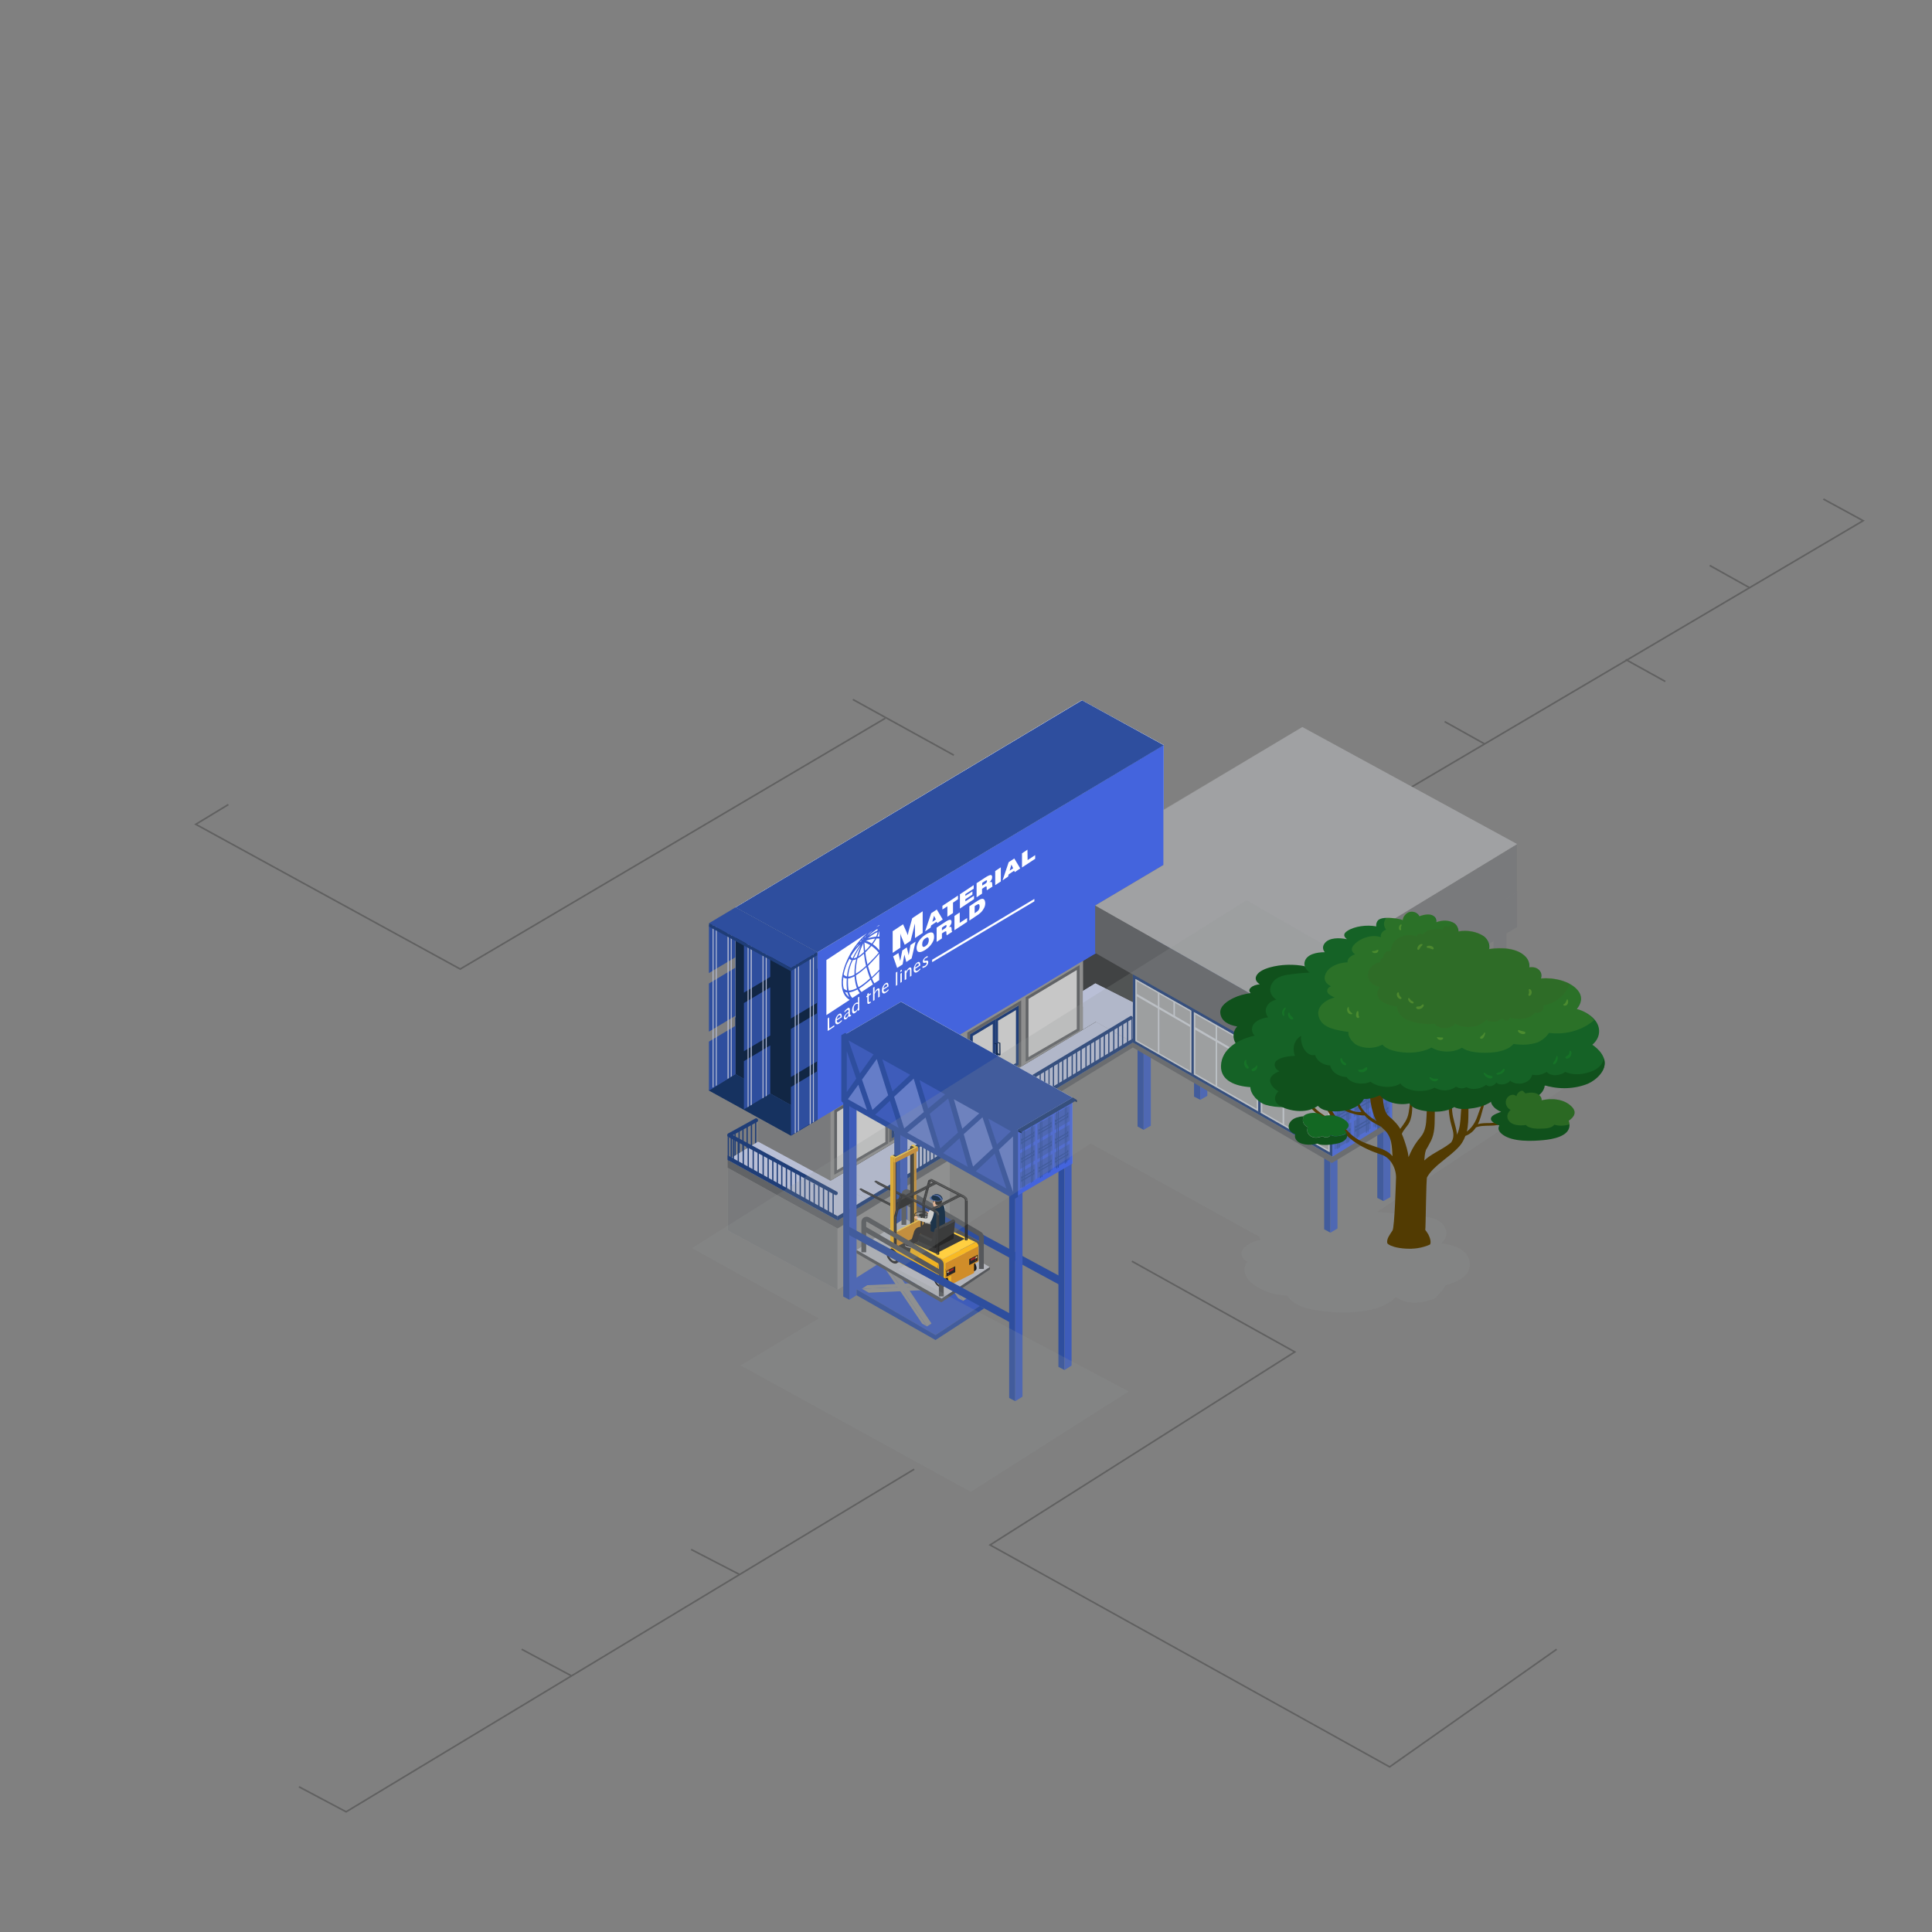 <?xml version="1.0" encoding="utf-8"?>
<!-- Generator: Adobe Illustrator 26.1.0, SVG Export Plug-In . SVG Version: 6.00 Build 0)  -->
<svg version="1.1" id="Layer_1" xmlns="http://www.w3.org/2000/svg" xmlns:xlink="http://www.w3.org/1999/xlink" x="0px" y="0px"
	 viewBox="0 0 1204 1204" style="enable-background:new 0 0 1204 1204;" xml:space="preserve">
<rect x="0" y="0" width="1204" height="1204" fill="#808080" stroke="none"/>
<style type="text/css">
	.st0{fill:none;stroke:#606060;stroke-miterlimit:10;}
	.st1{fill:#2E4E9E;}
	.st2{fill:#3E5CBA;}
	.st3{fill:#1F3D77;}
	.st4{fill:#A0A1A3;}
	.st5{fill:#8E8E8E;}
	.st6{fill:#B9BFD6;}
	.st7{fill:#616366;}
	.st8{fill:#414344;}
	.st9{fill:#797A7C;}
	.st10{fill:#4464DD;}
	.st11{fill:#FFFFFF;}
	.st12{fill:#112644;}
	.st13{fill:#163260;}
	.st14{opacity:0.5;fill:#FFFFFF;enable-background:new    ;}
	.st15{fill:#10274C;}
	.st16{fill:#B3B5BC;}
	.st17{fill:#55575B;}
	.st18{opacity:0.4;}
	.st19{opacity:0.5;}
	.st20{fill:none;stroke:#55575B;stroke-width:3;stroke-miterlimit:10;}
	.st21{enable-background:new    ;}
	.st22{fill:#312F2E;}
	.st23{fill:#353535;}
	.st24{fill:#2E2E2F;}
	.st25{fill:#191818;}
	.st26{fill:#EEB222;}
	.st27{fill:#D08D29;}
	.st28{fill:#3A3A3A;}
	.st29{fill:#FFCF41;}
	.st30{opacity:0.5;fill:#232221;enable-background:new    ;}
	.st31{fill:#B9B9BA;}
	.st32{fill:#DCDCDC;}
	.st33{clip-path:url(#SVGID_00000050661168917117579120000007476462155517577103_);}
	.st34{fill:#9B9B9B;}
	.st35{clip-path:url(#SVGID_00000111907555282054754780000000541872784190691722_);enable-background:new    ;}
	.st36{fill:#F8B923;}
	.st37{fill:#B47B2B;}
	.st38{fill:#262626;}
	.st39{fill:#9A2523;}
	.st40{fill:#D4942C;}
	.st41{fill:#BDD4D6;}
	.st42{fill:#29292A;}
	.st43{fill:#464646;}
	.st44{clip-path:url(#SVGID_00000070082304706473039030000012282277748727910567_);}
	.st45{fill:#DFDDDB;}
	.st46{fill:#E19A5E;}
	.st47{fill:#302B2B;}
	.st48{fill:#2D2B2A;}
	.st49{fill:#F3BC97;}
	.st50{fill:#001B37;}
	.st51{fill:#282521;}
	.st52{fill:#4A68AA;}
	.st53{fill:#0C254C;}
	.st54{fill:#C7CBD1;}
	.st55{opacity:0.2;fill:#929697;enable-background:new    ;}
	.st56{fill:#523B02;}
	.st57{fill:#10511C;}
	.st58{fill:#156226;}
	.st59{opacity:0.2;fill:#82B132;enable-background:new    ;}
	.st60{opacity:0.2;fill:#405C26;enable-background:new    ;}
	.st61{opacity:0.2;fill:#97C941;enable-background:new    ;}
	.st62{fill:#136823;}
	.st63{opacity:0.3;}
	.st64{fill:#97C941;}
	.st65{fill:#167227;}
</style>
<polyline class="st0" points="1136.3,311 1161.1,324.5 816.5,527.7 "/>
<g>
	<line class="st0" x1="594.4" y1="470.6" x2="531.5" y2="435.9"/>
</g>
<line class="st0" x1="356" y1="1044.3" x2="325.1" y2="1027.8"/>
<line class="st0" x1="460.7" y1="981.1" x2="430.7" y2="965.6"/>
<polyline class="st0" points="186.3,1113.5 215.7,1129.1 569.7,915.6 "/>
<polyline class="st0" points="705.4,786 806.9,842.5 617,962.8 866,1101.1 970.1,1027.8 "/>
<line class="st0" x1="1065.5" y1="352.4" x2="1090.2" y2="366.2"/>
<line class="st0" x1="900.3" y1="449.7" x2="925" y2="463.5"/>
<line class="st0" x1="1013.1" y1="411" x2="1037.8" y2="424.7"/>
<polyline class="st0" points="551.7,447.6 286.8,603.9 122,513.7 142.3,501.4 "/>
<g>
	<g>
		<line class="st0" x1="519.9" y1="744.7" x2="483" y2="724.4"/>
		<g>
			<g>
				<polygon class="st1" points="748,685.4 744.1,683.4 744.1,635.4 748,637.7 				"/>
				<polygon class="st2" points="748,685.4 752.4,682.9 752.4,637 748,637.7 				"/>
			</g>
			<g>
				<polygon class="st3" points="471.3,713.3 471.3,698.7 470.5,699.2 470.5,713.6 				"/>
				<polygon class="st3" points="468.7,715.1 468.7,700.5 467.9,700.9 467.9,715.4 				"/>
				<polygon class="st3" points="466,716.2 466,701.6 465.2,702.1 465.2,716.5 				"/>
				<polygon class="st3" points="463.4,717.3 463.4,702.7 462.6,703.2 462.6,717.6 				"/>
				<polygon class="st3" points="461,718.8 461,704.2 460.2,704.7 460.2,719.1 				"/>
				<polygon class="st3" points="458.5,720.3 458.5,705.7 457.7,706.2 457.7,720.6 				"/>
				<polygon class="st3" points="456.1,721.8 456.1,707.2 455.3,707.7 455.3,722.1 				"/>
				<path class="st3" d="M472.4,698.3v-0.2c0-0.9-1-1.5-1.8-1l-16.7,9.2c-0.4,0.2-0.6,0.6-0.6,1l0,0c0,0.9,1,1.5,1.8,1l16.7-9.1
					C472.1,699.1,472.4,698.7,472.4,698.3z"/>
			</g>
			<polygon class="st4" points="468.5,593.9 458,610.2 468.1,633.9 478,622.1 			"/>
			<polygon class="st4" points="488.7,606 478.2,622.3 488.3,646 498.2,634.2 			"/>
			<polygon class="st4" points="509.5,617.3 499,633.7 509.1,657.3 518.9,645.5 			"/>
			<polygon class="st4" points="529.7,629.3 519.2,645.7 529.3,669.3 539.1,657.5 			"/>
			<polygon class="st5" points="453.5,727.8 453.5,766.8 521.9,803.8 591.9,760.5 591.9,722.5 521.9,765.6 			"/>
			<polygon class="st6" points="517.5,735.8 542.1,748.5 706,649.7 683,636.8 			"/>
			<polygon class="st6" points="542.1,748.5 521.9,760.6 453.5,722.9 472.5,711.4 			"/>
			<polygon class="st7" points="453.5,722.9 453.5,727.8 521.9,765.6 706,652.8 706,649.7 521.9,760.6 			"/>
			<g>
				<polygon class="st4" points="517.5,735.8 472.5,711.4 472.5,662.5 517.5,687.2 				"/>
				<polygon class="st4" points="720,614.6 675.1,589.8 675.1,540.9 720,565.6 				"/>
				<polygon class="st8" points="517.5,687.2 517.5,735.8 720,614.6 720,565.6 				"/>
				<polygon class="st4" points="472.5,627.3 472.5,711.4 675.1,589.8 675.1,505.7 				"/>
			</g>
			<g>
				<polygon class="st9" points="517.5,735.8 472.5,711.4 472.5,662.5 517.5,687.2 				"/>
				<polygon class="st4" points="720,614.6 675.1,589.8 675.1,540.9 720,565.6 				"/>
				<polygon class="st5" points="517.5,687.2 517.5,735.8 674.9,641.6 674.8,591.9 				"/>
				<polygon class="st9" points="472.5,627.3 472.5,711.4 675.1,589.8 675.1,505.7 				"/>
			</g>
			<g>
				<polygon class="st1" points="867.5,699.2 719.8,615.1 719.8,572 867.5,656 				"/>
				<polygon class="st10" points="830.3,677.7 830.3,720.9 867.5,699.1 867.5,656 				"/>
				<polygon class="st8" points="682.6,593.7 682.6,636.2 704,623.7 706.9,625.2 719.8,614.5 719.8,572 				"/>
				<polygon class="st4" points="830.3,720.9 706,649.7 706,607.2 830.3,677.7 				"/>
				<polygon class="st4" points="707.6,648.8 707.6,610.1 828.6,678.7 828.6,718 				"/>
			</g>
			<g>
				<polygon class="st11" points="725.2,568.8 674.2,540.2 674.2,436.4 725.2,464.3 				"/>
				<polygon class="st11" points="458.3,565.5 458.3,634.1 674.2,505 674.2,436.4 				"/>
				<polygon class="st10" points="509.3,593.5 509.3,697.9 725.2,568.7 725.2,464.3 				"/>
				<polygon class="st2" points="509.3,697.9 458.3,669.4 458.3,565.5 509.3,593.5 				"/>
			</g>
			<g>
				<polygon class="st11" points="725.2,568.8 674.2,540.2 674.2,436.4 725.2,464.3 				"/>
				<polygon class="st11" points="458.3,565.5 458.3,634.1 674.2,505 674.2,436.4 				"/>
				<polygon class="st10" points="509.3,593.5 509.3,697.9 725.2,568.7 725.2,464.3 				"/>
				<polygon class="st12" points="509.3,697.9 458.3,669.4 458.3,565.5 509.3,593.5 				"/>
			</g>
			<g>
				<g>
					<g>
						<polygon class="st7" points="786,653.2 682.6,593.9 682.6,564.3 786,623 						"/>
						<polygon class="st5" points="945.4,556.2 736.8,562.6 736.8,531.9 945.4,526 						"/>
						<polygon class="st9" points="786,623 786,653.2 945.4,556.2 945.4,526 						"/>
						<polygon class="st7" points="682.6,564.3 682.6,593.9 736.8,562.5 736.8,532.1 						"/>
					</g>
				</g>
				<polygon class="st5" points="736.8,532.1 682.6,564.3 786,623 945.4,526 				"/>
			</g>
			<polygon class="st1" points="509.3,593.5 458.3,565.5 674.3,436.4 725.3,464.4 			"/>
			<polygon class="st3" points="492.9,707.7 441.7,679.5 458.3,669.4 509.3,697.9 			"/>
			<polygon class="st13" points="492.9,707.7 441.7,679.5 458.3,669.4 509.3,697.9 			"/>
			<polygon class="st6" points="662.2,625.4 682.6,612.9 706,624.7 706,649.7 682.9,636.8 674.9,641.6 			"/>
			<polygon class="st1" points="492.9,707.7 509.3,697.9 509.3,697.6 492.9,707.4 			"/>
			<polygon class="st1" points="492.9,707.4 509.3,697.6 509.3,667.6 492.9,677.4 			"/>
			<polygon class="st1" points="492.9,671.2 509.3,661.4 509.3,631.4 492.9,641.2 			"/>
			<polygon class="st1" points="492.9,634.7 509.3,624.9 509.3,594.9 492.9,604.7 			"/>
			<polygon class="st1" points="463.6,691.3 480,681.5 480,651.5 463.6,661.3 			"/>
			<polygon class="st1" points="441.8,679.7 458.3,669.4 458.3,639.3 441.8,649.1 			"/>
			<polygon class="st1" points="463.6,655.1 480,645.3 480,615.3 463.6,625.1 			"/>
			<polygon class="st1" points="441.8,642.9 458.2,633.1 458.2,603.1 441.8,612.9 			"/>
			<polygon class="st1" points="463.6,618.6 480,608.8 480,578.8 463.6,588.6 			"/>
			<polygon class="st1" points="441.8,606.4 458.2,596.6 458.2,566.6 441.8,576.4 			"/>
			<polygon class="st6" points="495.3,601.8 495.3,706.3 495.9,705.9 495.9,601.4 			"/>
			<polygon class="st6" points="497.3,600.7 497.3,705.1 497.9,704.7 497.9,600.3 			"/>
			<polygon class="st6" points="504.6,596.3 504.6,700.7 505.3,700.3 505.3,595.9 			"/>
			<polygon class="st6" points="506.6,595.1 506.6,699.5 507.2,699.1 507.2,594.7 			"/>
			<polygon class="st6" points="465.9,585.6 465.9,690 466.5,689.6 466.5,585.2 			"/>
			<polygon class="st6" points="444.1,574.2 444.1,677.8 444.7,677.4 444.7,573.8 			"/>
			<polygon class="st6" points="467.8,584.4 467.8,688.9 468.5,688.5 468.5,584 			"/>
			<polygon class="st6" points="446.1,573 446.1,676.7 446.7,676.3 446.7,572.6 			"/>
			<polygon class="st6" points="475.2,580.1 475.2,684.5 475.8,684.1 475.8,579.7 			"/>
			<polygon class="st6" points="453.4,568.7 453.4,672.3 454.1,671.9 454.1,568.3 			"/>
			<polygon class="st6" points="477.2,578.9 477.2,683.3 477.8,682.9 477.8,578.5 			"/>
			<polygon class="st6" points="455.4,567.5 455.4,671.1 456,670.7 456,567.1 			"/>
			<polygon class="st1" points="492.9,603.3 441.9,575.3 458.3,565.5 509.3,593.5 			"/>
			<polygon class="st3" points="441.9,575.3 441.9,577.5 492.8,605.2 509.3,595.3 509.3,593.5 492.9,603.3 			"/>
			<g>
				<polygon class="st11" points="644.6,561.7 580.9,599.6 580.9,598.1 644.6,560.2 				"/>
				<g>
					<polygon class="st11" points="566.3,595.3 565.1,590.4 562.3,592.3 561,598.9 559.9,593.9 556.6,596 559.1,603.2 562.5,601 
						563.6,594.9 564.8,599.5 568.1,597.3 570.6,586.8 567.4,588.9 					"/>
					<path class="st11" d="M580.7,581.1c-1-0.2-2.3,0.3-4,1.4c-1.7,1.1-3,2.4-4,3.9s-1.5,2.9-1.5,4.4c0,1.4,0.5,2.3,1.5,2.5
						s2.3-0.3,4-1.4c1.7-1.1,3-2.4,4-3.9s1.5-2.9,1.4-4.4C582.1,582.2,581.7,581.3,580.7,581.1z M578.3,588
						c-0.3,0.6-0.8,1.1-1.5,1.6s-1.2,0.6-1.6,0.4c-0.3-0.2-0.5-0.7-0.5-1.5s0.2-1.6,0.5-2.2c0.3-0.6,0.9-1.2,1.6-1.6
						c0.7-0.5,1.2-0.6,1.5-0.4c0.3,0.2,0.5,0.7,0.5,1.5C578.8,586.7,578.6,587.4,578.3,588z"/>
					<path class="st11" d="M593.1,579.9L593.1,579.9l-0.1-1.2c0-0.6-0.2-0.9-0.4-1.1c-0.3-0.1-0.7-0.1-1.3,0.2
						c0.6-0.6,1-1.1,1.3-1.7c0.3-0.5,0.4-1.1,0.4-1.6c0-0.9-0.3-1.3-1-1.3s-1.8,0.6-3.3,1.6l-5,3.3v8.9l3.3-2.2v-3.1l1.4-0.9
						c0.5-0.3,0.9-0.5,1.1-0.4c0.2,0,0.3,0.3,0.3,0.8v0.9c0,0.1,0,0.2,0.1,0.3c0,0.1,0.1,0.3,0.1,0.5l3.4-2.2v-0.3
						C593.2,580.4,593.1,580.3,593.1,579.9z M589.6,577.9c-0.2,0.3-0.6,0.6-1.1,0.9l-1.5,1v-1.7l1.4-1c0.6-0.4,1-0.6,1.2-0.6
						s0.3,0.1,0.3,0.5C589.9,577.3,589.8,577.6,589.6,577.9z"/>
					<polygon class="st11" points="598.1,568.6 594.8,570.8 594.8,579.7 602.7,574.5 602.7,572.1 598.1,575.1 					"/>
					<path class="st11" d="M613.3,560.6c-0.4-0.4-0.9-0.6-1.6-0.4c-0.4,0.1-0.8,0.2-1.3,0.5s-1.3,0.7-2.3,1.4l-4,2.7v8.9l3.4-2.3
						c1.1-0.7,1.9-1.3,2.5-1.7c0.5-0.4,0.9-0.8,1.3-1.1c0.9-0.9,1.5-1.9,2-2.8c0.5-1,0.7-2,0.7-3C613.9,561.7,613.7,561,613.3,560.6
						z M610,566.9c-0.3,0.5-0.9,1.1-1.7,1.6l-0.9,0.6v-4.4l0.9-0.6c0.8-0.5,1.4-0.7,1.7-0.6c0.3,0.1,0.5,0.6,0.5,1.4
						C610.5,565.7,610.3,566.4,610,566.9z"/>
					<path class="st11" d="M561.1,584.1c0-0.3,0-0.6,0-1s0-0.9-0.1-1.5c0.2,0.6,0.3,1,0.4,1.3c0.1,0.3,0.2,0.6,0.3,0.8l2.1,5.1
						l3.7-2.5l2-8v-0.1c0.2-1,0.5-1.9,0.7-2.7c0,0.4,0,0.8,0,1.2s0,0.8,0,1.2v6.7l4.8-3.2v-13.5l-6.5,4.3l-2.3,8.3
						c-0.1,0.2-0.1,0.5-0.2,0.9c-0.1,0.4-0.2,0.9-0.3,1.4c-0.2-0.5-0.3-0.8-0.4-1.1c-0.1-0.3-0.2-0.4-0.2-0.5l-2.3-5.2l-6.5,4.3
						v13.5l4.8-3.2V584.1z"/>
					<polygon class="st11" points="640.4,536 640.3,529.5 636.9,531.8 636.9,540.6 645.1,535.2 645.1,532.9 					"/>
					<polygon class="st11" points="597,558.1 587.3,564.5 587.3,566.8 590.4,564.8 590.4,571.3 593.9,569 593.9,562.5 597,560.4 
											"/>
					<polygon class="st11" points="607,558.2 601.6,561.7 601.6,560.4 606,557.5 606,555.5 601.6,558.3 601.6,557.2 606.8,553.8 
						606.8,551.6 598.2,557.3 598.2,566.2 607,560.3 					"/>
					<path class="st11" d="M583.8,566.8l-3.5,2.3l-3.8,11.3l3.4-2.3l0.4-1.4l3.4-2.3l0.4,0.9l3.4-2.3L583.8,566.8z M581,574.5
						l1.1-3.8l1.1,2.3L581,574.5z"/>
					<path class="st11" d="M618.4,551.9l-0.1-1.2c0-0.6-0.2-0.9-0.4-1.1c-0.3-0.1-0.7,0-1.3,0.3c0.6-0.6,1-1.2,1.3-1.7
						s0.4-1.1,0.4-1.6c0-0.9-0.3-1.3-1-1.3c-0.7,0.1-1.9,0.6-3.5,1.7l-5.2,3.4v8.8l3.4-2.3v-3l1.5-1c0.5-0.4,0.9-0.5,1.1-0.5
						c0.2,0,0.3,0.3,0.3,0.7v0.9c0,0.1,0,0.2,0,0.3s0.1,0.3,0.1,0.5l3.5-2.3v-0.3C618.5,552.4,618.4,552.3,618.4,551.9z M614.8,550
						c-0.2,0.3-0.6,0.6-1.1,0.9l-1.6,1v-1.7l1.5-1c0.6-0.4,1-0.6,1.2-0.6s0.3,0.1,0.3,0.4C615.1,549.4,615,549.7,614.8,550z"/>
					<path class="st11" d="M632.1,535l-3.5,2.3l-3.8,11.3l3.4-2.3l0.4-1.4l3.4-2.3l0.4,0.9l3.4-2.3L632.1,535z M629.2,542.6l1.1-3.8
						l1.1,2.3L629.2,542.6z"/>
					<polygon class="st11" points="620.2,551.6 623.7,549.3 623.7,540.5 620.2,542.8 					"/>
				</g>
				<path class="st11" d="M525.6,609c0.4,0.4,1.1,0.8,2.1,0.8c-0.2,3.1-0.1,5.5,0.2,7.4c-1.3-0.3-1.8-1-1.9-1l-0.1,0.1
					c-0.4-1.3-0.6-2.8-0.6-4.4C525.4,610.9,525.5,609.9,525.6,609z"/>
				<path class="st11" d="M529.2,621.4c-1.1-0.8-1.9-1.9-2.6-3.2c0.4,0.2,0.9,0.3,1.5,0.3C528.4,619.7,528.8,620.6,529.2,621.4z"/>
				<path class="st11" d="M529.4,597.4c0.2,0.4,0.6,0.7,1.3,0.9c-1.4,3-2.5,6.3-2.8,9.5c0,0.2,0,0.5-0.1,0.7c-1.5-0.2-2-1.2-2-1.2
					l0,0c0.3-1.9,0.9-3.8,1.6-5.8l0,0C527.4,601.5,528.3,599.4,529.4,597.4z"/>
				<path class="st11" d="M533.6,597.8c-0.8,3-1.2,6.3-1.1,9.6c-1.6,0.9-2.9,1.2-3.9,1.2c0-0.4,0.1-0.8,0.1-1.2
					c0.3-2.9,1.3-6.1,2.7-9C532.1,598.3,532.8,598.1,533.6,597.8z"/>
				<path class="st11" d="M534,615.8c-2.2,1.1-3.9,1.5-5.1,1.5c-0.4-1.8-0.5-4.3-0.4-7.5c1-0.1,2.3-0.5,4-1.4
					C532.8,611.5,533.3,613.9,534,615.8z"/>
				<path class="st11" d="M530.7,595.2c2-3.1,4.1-5.4,5.7-6.7c-1.4,2-3.4,5.1-5.1,8.7c-0.6-0.2-1-0.6-1.1-1
					C530.3,595.8,530.5,595.5,530.7,595.2z"/>
				<path class="st11" d="M535.3,588.4c-0.8,0.8-1.8,1.8-2.7,3c0.6-0.8,1.1-1.6,1.7-2.4v0.1C534.5,588.9,534.9,588.6,535.3,588.4z"
					/>
				<path class="st11" d="M533.9,596.6c-0.7,0.4-1.4,0.6-1.9,0.6c1.4-3,3.1-5.7,4.4-7.6C535.6,591.4,534.7,593.9,533.9,596.6z"/>
				<path class="st11" d="M534.4,616.6c0.4,0.9,0.9,1.7,1.4,2.3l-4.6,3c-0.6-0.5-1.4-1.5-2-3.5C530.5,618.3,532.2,617.8,534.4,616.6
					z"/>
				<path class="st11" d="M536.5,586.3c0.2,0,0.3,0.1,0.5,0.2c-0.4,0.2-0.8,0.4-1.2,0.6C536,586.8,536.3,586.6,536.5,586.3z"/>
				<path class="st11" d="M537.8,585.5c-0.1-0.1-0.2-0.1-0.4-0.2c0.2-0.2,0.3-0.4,0.5-0.5C537.9,585,537.8,585.3,537.8,585.5z"/>
				<path class="st11" d="M534.9,596.1c1-3.6,2.3-6.6,3.1-8.3c0,1.2,0.2,3.2,0.4,5.5C537.1,594.5,535.9,595.4,534.9,596.1z"/>
				<path class="st11" d="M538.4,594.3c0.3,2.5,0.7,5.2,1.3,7.6c-2.5,2.3-4.6,3.9-6.4,4.9c-0.1-3.2,0.4-6.5,1.1-9.5
					C535.7,596.6,537,595.6,538.4,594.3z"/>
				<path class="st11" d="M539.7,583.1c-0.3,0.5-0.6,1-0.9,1.4c0-0.2,0.1-0.5,0.2-0.7C539.2,583.6,539.4,583.3,539.7,583.1z"/>
				<path class="st11" d="M524.5,612.4c0,5.4,1.9,9,5,10.7l-14.5,9.5v-34.3l25.4-16.8C531.4,589,524.5,602.1,524.5,612.4z"/>
				<path class="st11" d="M540.2,591.5c-0.4,0.4-0.7,0.7-1.1,1c-0.2-2.2-0.3-4-0.4-5.2c0.8,0.3,2.1,0.8,3.6,1.7
					C541.8,589.8,541.1,590.7,540.2,591.5z"/>
				<path class="st11" d="M535,615.2c-0.8-1.8-1.3-4.2-1.6-7.4c1.8-1.1,3.9-2.7,6.5-5.1c0.8,2.9,1.6,5.2,2.3,7
					C539.4,612.3,537,614.1,535,615.2z"/>
				<path class="st11" d="M541.7,581.5L541.7,581.5c0.5-0.4,1-0.8,1.5-1.2c0.1-0.1,0.3-0.2,0.4-0.2c-1.1,0.9-2.3,2.1-3.3,3.2
					C540.9,582.6,541.4,581.9,541.7,581.5z"/>
				<path class="st11" d="M542.6,610.5c0.5,1.2,1,2.2,1.4,3l-7.1,4.7c-0.5-0.5-1-1.2-1.5-2.1C537.4,614.8,539.8,613,542.6,610.5z"/>
				<path class="st11" d="M545.4,584.9c-0.6,1-1.3,2-2.1,3.1c-1.4-0.9-2.8-1.5-3.7-1.8C540.9,585.8,543,585.1,545.4,584.9z"/>
				<path class="st11" d="M542.6,599.1c-0.7,0.7-1.4,1.3-2,2c-0.6-2.5-1.1-5.2-1.3-7.6c0.4-0.4,0.8-0.8,1.2-1.2
					c0.9-1,1.8-1.9,2.6-2.8c1.4,1,3,2.3,4.5,4.2C546.2,595.4,544.5,597.2,542.6,599.1z"/>
				<path class="st11" d="M546,583.7c-2,0.2-3.9,0.6-5.3,1.1c1.5-1.2,3.8-2.8,6.2-4c-0.1,0.4-0.1,0.8-0.3,1.3
					C546.5,582.7,546.2,583.2,546,583.7z"/>
				<path class="st11" d="M541.4,583.2c0.8-0.9,1.8-1.8,2.6-2.4c1-0.8,2-1.4,2.8-1.9c0,0.2,0.1,0.5,0.1,0.9
					C544.9,580.8,543,582.1,541.4,583.2z"/>
				<path class="st11" d="M547.9,576.5v0.4c-0.6,0.2-1.2,0.5-1.8,0.8L547.9,576.5z"/>
				<path class="st11" d="M547.8,578.4L547.8,578.4l0.1,0.9h-0.1C547.9,579,547.9,578.7,547.8,578.4z"/>
				<path class="st11" d="M547.8,580.5l0.2-0.1v3.3c-0.4,0-0.8,0-1.2,0c0.3-0.6,0.5-1.2,0.7-1.7
					C547.6,581.4,547.7,580.9,547.8,580.5z"/>
				<path class="st11" d="M546.2,584.9c0.6,0,1.2,0,1.8,0v7.3c-1.3-1.6-2.8-2.9-4.1-3.8C544.8,587.2,545.6,586,546.2,584.9z"/>
				<path class="st11" d="M542.9,599.9c2-2,3.6-3.9,5.1-5.6v9.9c-0.2,0.2-0.4,0.4-0.6,0.7c-1.5,1.5-2.9,2.9-4.2,4.1
					c-0.7-1.8-1.5-4.1-2.3-7C541.5,601.3,542.2,600.6,542.9,599.9z"/>
				<path class="st11" d="M547.6,605.6c0.1-0.1,0.2-0.2,0.3-0.4v5.6l-3,2c-0.5-0.8-1-1.8-1.5-3.1
					C544.8,608.5,546.2,607.1,547.6,605.6z"/>
				<path class="st11" d="M547.7,611l0.3-0.2v-0.1C547.9,610.8,547.8,610.9,547.7,611z"/>
				<g>
					<polygon class="st11" points="515.8,642.5 515.8,634.7 516.7,634 516.8,641 519.9,638.9 519.9,639.8 					"/>
					<path class="st11" d="M524.6,633.6c0-0.9-0.2-1.5-0.5-1.8s-0.8-0.2-1.4,0.2c-0.6,0.4-1.2,1.1-1.6,1.9c-0.4,0.8-0.6,1.7-0.6,2.6
						c0,0.9,0.2,1.5,0.7,1.7c0.5,0.3,1.1,0.1,1.8-0.4c0.4-0.3,1-0.7,1.6-1.4v-0.8c-0.6,0.6-1,1-1.4,1.3c-1,0.7-1.6,0.4-1.8-0.9
						l3.2-2.1V633.6z M521.5,635.2c0.1-1.1,0.5-1.9,1.2-2.4s1.1-0.2,1.1,0.9L521.5,635.2z"/>
					<path class="st11" d="M530.3,632.3l-0.2,0.1c-0.3,0.2-0.5,0-0.5-0.6v-2.6c0-0.6-0.1-1-0.4-1.1c-0.3-0.1-0.7,0-1.2,0.4
						s-1.1,0.9-1.7,1.6v0.9c0.6-0.7,1.1-1.2,1.6-1.5c0.6-0.4,0.9-0.3,0.9,0.4v0.7l-0.2,0.1c-0.9,0.6-1.5,1.2-2,1.8s-0.7,1.3-0.7,1.9
						c0,0.5,0.1,0.7,0.4,0.9c0.3,0.1,0.6,0,1-0.2c0.5-0.3,1-1,1.6-1.9c0.1,0.5,0.4,0.6,0.8,0.3c0.3-0.2,0.5-0.4,0.7-0.6L530.3,632.3
						z M528.7,632.7c-0.4,0.7-0.8,1.1-1.2,1.4c-0.2,0.1-0.4,0.2-0.6,0.1s-0.2-0.2-0.2-0.5c0-0.4,0.2-0.7,0.5-1.2
						c0.3-0.4,0.7-0.8,1.2-1.1l0.3-0.2V632.7z"/>
					<path class="st11" d="M534.7,621.6v3.3c-0.4-0.3-0.9-0.2-1.5,0.2s-1.2,1.1-1.6,1.9c-0.4,0.8-0.6,1.7-0.6,2.7
						c0,0.9,0.2,1.4,0.5,1.7s0.8,0.2,1.4-0.2c0.8-0.5,1.3-1.3,1.7-2.3v1.1l0.9-0.6v-8.3L534.7,621.6z M534.7,628.2
						c-0.5,1-1,1.6-1.5,1.9c-0.8,0.5-1.2,0.1-1.2-1.2c0-0.7,0.1-1.4,0.3-1.9s0.6-1,1-1.2c0.4-0.3,0.9-0.3,1.4-0.2V628.2z"/>
					<path class="st11" d="M542.7,624.7c-0.3,0.3-0.5,0.5-0.7,0.6c-0.5,0.3-0.8,0.4-1.1,0.3c-0.3-0.1-0.4-0.5-0.4-1v-3.4l-0.6,0.4
						v-0.8l0.6-0.4v-1l0.9-0.7v1.1l1.3-0.9v0.8l-1.3,0.9v3.2c0,0.7,0.3,0.9,0.9,0.6c0.1-0.1,0.3-0.2,0.4-0.4L542.7,624.7z"/>
					<path class="st11" d="M544.1,623.8v-8.3l0.9-0.6v3.7c0.5-1.1,1.1-1.9,1.8-2.4c0.4-0.3,0.8-0.4,1-0.2c0.3,0.1,0.4,0.5,0.4,1v4.1
						l-0.9,0.6v-3.8c0-0.4-0.1-0.7-0.2-0.8c-0.1-0.1-0.3-0.1-0.5,0.1c-0.6,0.4-1.1,1.1-1.6,2.3v3.7L544.1,623.8z"/>
					<path class="st11" d="M553.7,614.4c0-0.9-0.2-1.5-0.5-1.8s-0.8-0.2-1.4,0.2c-0.6,0.4-1.2,1.1-1.6,1.9c-0.4,0.8-0.6,1.7-0.6,2.6
						c0,0.9,0.2,1.5,0.7,1.7c0.5,0.3,1.1,0.1,1.8-0.4c0.4-0.3,1-0.7,1.6-1.4v-0.8c-0.6,0.6-1,1-1.4,1.3c-1,0.7-1.6,0.4-1.8-0.9
						l3.2-2.1V614.4z M550.6,616c0.1-1.1,0.5-1.9,1.2-2.4s1.1-0.2,1.1,0.9L550.6,616z"/>
					<polygon class="st11" points="558.3,606.1 559.2,605.5 559.2,613.8 558.3,614.4 					"/>
					<path class="st11" d="M561.1,604.8v1l0.9-0.6v-1L561.1,604.8z M561.1,606.8v5.7l0.9-0.6v-5.7L561.1,606.8z"/>
					<path class="st11" d="M563.8,610.8v-5.7l0.9-0.6v1.1c0.5-1.1,1.1-1.9,1.8-2.4c0.4-0.3,0.8-0.4,1.1-0.2c0.3,0.1,0.4,0.5,0.4,1
						v4.1l-0.9,0.6v-3.8c0-0.4-0.1-0.7-0.2-0.8c-0.1-0.1-0.3-0.1-0.5,0.1c-0.6,0.4-1.1,1.1-1.6,2.3v3.7L563.8,610.8z"/>
					<path class="st11" d="M573.5,601.4c0-0.9-0.2-1.5-0.5-1.8s-0.8-0.2-1.4,0.2c-0.6,0.4-1.2,1.1-1.6,1.9c-0.4,0.8-0.6,1.7-0.6,2.6
						c0,0.9,0.2,1.5,0.7,1.7c0.5,0.3,1.1,0.1,1.8-0.4c0.4-0.3,1-0.7,1.6-1.4v-0.8c-0.6,0.6-1,1-1.4,1.3c-1,0.7-1.6,0.4-1.8-0.9
						l3.2-2.1V601.4z M570.3,603c0.1-1.1,0.5-1.9,1.2-2.4s1.1-0.2,1.1,0.9L570.3,603z"/>
					<path class="st11" d="M574.9,603.3v-1c0.6-0.1,1.1-0.2,1.6-0.5c0.3-0.2,0.5-0.4,0.7-0.7s0.3-0.5,0.3-0.8c0-0.4-0.2-0.5-0.7-0.4
						l-0.5,0.1c-0.8,0.2-1.2-0.1-1.2-0.8c0-0.5,0.2-1,0.5-1.5s0.7-0.9,1.3-1.3c0.3-0.2,0.6-0.4,1-0.6l0.2-0.1v0.9
						c-0.5,0.2-0.9,0.3-1.2,0.5c-0.6,0.4-0.9,0.8-0.9,1.3c0,0.3,0.2,0.4,0.7,0.4l0.4-0.1c0.5-0.1,0.9-0.1,1.1,0.1
						c0.2,0.1,0.3,0.4,0.3,0.8c0,0.5-0.2,1-0.5,1.6c-0.4,0.6-0.8,1-1.3,1.4C576,602.9,575.5,603.1,574.9,603.3L574.9,603.3z"/>
				</g>
			</g>
			<polygon class="st5" points="674.9,598.8 674.9,641.6 654.3,629.5 654.3,611.2 			"/>
			<g>
				<polygon class="st3" points="453.5,722.9 453.5,720 522,757.9 522,760.6 				"/>
				<path class="st3" d="M453.3,707.7v-0.2c0-0.9,1-1.5,1.8-1l66.4,36.1c0.4,0.2,0.6,0.6,0.6,1l0,0c0,0.9-1,1.5-1.8,1l-66.4-36
					C453.5,708.6,453.3,708.2,453.3,707.7z"/>
				<polygon class="st3" points="453.5,722.9 453.5,708.4 454.3,708.8 454.3,723.3 				"/>
				<polygon class="st3" points="456.6,724.2 456.6,709.6 457.4,710.1 457.4,724.5 				"/>
				<polygon class="st3" points="459.7,725.5 459.7,710.9 460.5,711.3 460.5,725.8 				"/>
				<polygon class="st3" points="462.8,726.7 462.8,712.2 463.6,712.6 463.6,727 				"/>
				<polygon class="st3" points="465.9,728 465.9,713.4 466.7,713.8 466.7,728.3 				"/>
				<polygon class="st3" points="469,729.2 469,714.7 469.8,715.1 469.8,729.6 				"/>
				<polygon class="st3" points="472.1,732.1 472.1,717.5 472.9,718 472.9,732.4 				"/>
				<polygon class="st3" points="475.2,734 475.2,719.5 476,719.9 476,734.3 				"/>
				<polygon class="st3" points="478.3,735.3 478.3,720.7 479.1,721.2 479.1,735.6 				"/>
				<polygon class="st3" points="481.2,737.1 481.2,722.5 482,723 482,737.4 				"/>
				<polygon class="st3" points="484,738.9 484,724.3 484.8,724.8 484.8,739.2 				"/>
				<polygon class="st3" points="486.8,740.7 486.8,726.1 487.6,726.6 487.6,741 				"/>
				<polygon class="st3" points="489.7,741.6 489.7,727.1 490.5,727.5 490.5,742 				"/>
				<polygon class="st3" points="492.6,743.4 492.6,728.8 493.4,729.3 493.4,743.7 				"/>
				<polygon class="st3" points="495.5,745.1 495.5,730.6 496.2,731 496.2,745.5 				"/>
				<polygon class="st3" points="498.3,746.9 498.3,732.3 499.1,732.8 499.1,747.2 				"/>
				<polygon class="st3" points="501.2,748.7 501.2,734.1 502,734.5 502,749 				"/>
				<polygon class="st3" points="504.1,750.4 504.1,735.8 504.9,736.3 504.9,750.7 				"/>
				<polygon class="st3" points="507,752.2 507,737.6 507.8,738 507.8,752.5 				"/>
				<polygon class="st3" points="509.9,753.1 509.9,738.5 510.7,738.9 510.7,753.4 				"/>
				<polygon class="st3" points="512.8,754.8 512.8,740.3 513.6,740.7 513.6,755.1 				"/>
				<polygon class="st3" points="515.8,756 515.8,741.5 516.6,741.9 516.6,756.4 				"/>
				<polygon class="st3" points="518.8,757.3 518.8,742.7 519.6,743.2 519.6,757.6 				"/>
			</g>
			<g>
				<polygon class="st3" points="522,757.9 522,760.6 706,649.7 706,647.2 				"/>
				<g>
					<polygon class="st3" points="568.5,731 568.5,716.4 567.7,716.8 567.7,731.3 					"/>
					<polygon class="st3" points="570.8,729.9 570.8,715.3 570,715.8 570,730.2 					"/>
					<polygon class="st3" points="573.1,728.8 573.1,714.3 572.3,714.7 572.3,729.1 					"/>
					<polygon class="st3" points="575.4,727.8 575.4,713.2 574.6,713.6 574.6,728.1 					"/>
					<polygon class="st3" points="577.7,725.7 577.7,711.1 576.9,711.5 576.9,726 					"/>
					<polygon class="st3" points="580,724.9 580,710.3 579.2,710.8 579.2,725.2 					"/>
					<polygon class="st3" points="582.4,723.8 582.4,709.2 581.6,709.6 581.6,724.1 					"/>
					<polygon class="st3" points="584.8,720.8 584.8,706.3 584,706.7 584,721.2 					"/>
					<polygon class="st3" points="587.3,719.5 587.3,704.9 586.5,705.4 586.5,719.8 					"/>
					<polygon class="st3" points="589.9,717.8 589.9,703.3 589.1,703.7 589.1,718.1 					"/>
					<polygon class="st3" points="592.4,716.5 592.4,701.9 591.6,702.4 591.6,716.8 					"/>
					<polygon class="st3" points="594.9,715.1 594.9,700.6 594.1,701 594.1,715.5 					"/>
					<polygon class="st3" points="597.5,713.8 597.5,699.2 596.7,699.7 596.7,714.1 					"/>
					<polygon class="st3" points="600,712.5 600,697.9 599.2,698.3 599.2,712.8 					"/>
					<polygon class="st3" points="602.5,711.1 602.5,696.5 601.7,697 601.7,711.4 					"/>
					<polygon class="st3" points="605,709.8 605,695.2 604.2,695.6 604.2,710.1 					"/>
					<polygon class="st3" points="607.6,707.9 607.6,693.3 606.8,693.7 606.8,708.2 					"/>
					<polygon class="st3" points="610.3,706.1 610.3,691.5 609.5,691.9 609.5,706.4 					"/>
					<polygon class="st3" points="613,704.2 613,689.7 612.2,690.1 612.2,704.6 					"/>
					<polygon class="st3" points="615.7,702.4 615.7,687.9 614.9,688.3 614.9,702.7 					"/>
					<polygon class="st3" points="618.5,700.6 618.5,686 617.7,686.5 617.7,700.9 					"/>
					<polygon class="st3" points="621.2,698.8 621.2,684.2 620.4,684.7 620.4,699.1 					"/>
					<polygon class="st3" points="623.9,697.4 623.9,682.9 623.1,683.3 623.1,697.7 					"/>
					<polygon class="st3" points="626.6,695.8 626.6,681.2 625.8,681.6 625.8,696.1 					"/>
					<polygon class="st3" points="629.4,694.1 629.4,679.5 628.6,679.9 628.6,694.4 					"/>
					<polygon class="st3" points="632.1,692.4 632.1,677.8 631.3,678.2 631.3,692.7 					"/>
					<polygon class="st3" points="634.9,690.7 634.9,676.1 634.1,676.6 634.1,691 					"/>
					<polygon class="st3" points="637.6,689 637.6,674.4 636.8,674.9 636.8,689.3 					"/>
					<polygon class="st3" points="640.4,687.3 640.4,672.7 639.6,673.2 639.6,687.6 					"/>
					<polygon class="st3" points="643.1,685.6 643.1,671 642.3,671.5 642.3,685.9 					"/>
					<polygon class="st3" points="645.9,683.9 645.9,669.3 645.1,669.8 645.1,684.2 					"/>
					<polygon class="st3" points="648.6,682.2 648.6,667.7 647.9,668.1 647.9,682.5 					"/>
					<polygon class="st3" points="651.4,681.4 651.4,666.8 650.6,667.2 650.6,681.7 					"/>
					<polygon class="st3" points="654.1,679.7 654.1,665.1 653.4,665.5 653.4,680 					"/>
					<polygon class="st3" points="656.9,678 656.9,663.4 656.1,663.8 656.1,678.3 					"/>
					<polygon class="st3" points="660,675.8 660,661.3 659.2,661.7 659.2,676.1 					"/>
					<polygon class="st3" points="662.7,674.1 662.7,659.6 661.9,660 661.9,674.5 					"/>
					<polygon class="st3" points="665.5,672.4 665.5,657.9 664.7,658.3 664.7,672.8 					"/>
					<polygon class="st3" points="668.6,671.1 668.6,656.6 667.8,657 667.8,671.4 					"/>
					<polygon class="st3" points="671.3,669.4 671.3,654.9 670.5,655.3 670.5,669.8 					"/>
					<polygon class="st3" points="674.1,667.7 674.1,653.2 673.3,653.6 673.3,668.1 					"/>
					<polygon class="st3" points="677.2,665.5 677.2,650.9 676.4,651.3 676.4,665.8 					"/>
					<polygon class="st3" points="680,663.8 680,649.2 679.2,649.6 679.2,664.1 					"/>
					<polygon class="st3" points="682.7,662.1 682.7,647.5 681.9,647.9 681.9,662.4 					"/>
					<polygon class="st3" points="685.9,659.8 685.9,645.2 685.1,645.7 685.1,660.1 					"/>
					<polygon class="st3" points="688.6,658.1 688.6,643.5 687.8,644 687.8,658.4 					"/>
					<polygon class="st3" points="691.4,656.4 691.4,641.8 690.6,642.3 690.6,656.7 					"/>
					<polygon class="st3" points="694.5,654.9 694.5,640.4 693.7,640.8 693.7,655.3 					"/>
					<polygon class="st3" points="697.3,653.3 697.3,638.7 696.5,639.1 696.5,653.6 					"/>
					<polygon class="st3" points="700,651.6 700,637 699.2,637.4 699.2,651.9 					"/>
					<polygon class="st3" points="703.1,650.2 703.1,635.6 702.3,636.1 702.3,650.5 					"/>
					<polygon class="st3" points="705.8,648.5 705.8,633.9 705.1,634.4 705.1,648.8 					"/>
					<path class="st3" d="M565.8,717.1L565.8,717.1c0,0.9,1,1.5,1.8,1l137.8-83c0.3-0.2,0.5-0.6,0.5-0.9l0,0c0-0.8-0.9-1.4-1.6-0.9
						l-137.9,82.9C566.1,716.3,565.8,716.7,565.8,717.1z"/>
				</g>
			</g>
			<g>
				<polygon class="st14" points="521.6,692.9 551.8,674.8 551.8,711.7 521.6,729.3 				"/>
				<path class="st7" d="M519.9,691.9v40.2l33.6-19.5v-40.8L519.9,691.9z M551.8,711.7l-30.2,17.6v-36.4l30.2-18.1V711.7z"/>
			</g>
			<g>
				<polygon class="st14" points="640.8,622.4 671.1,604.4 671.1,641.3 640.8,658.8 				"/>
				<path class="st7" d="M639.2,621.5v40.2l33.6-19.5v-40.8L639.2,621.5z M671.1,641.3l-30.2,17.6v-36.4l30.2-18.1V641.3z"/>
			</g>
			<g>
				<path class="st7" d="M554.1,671.8V712l33.6-19.5v-40.8L554.1,671.8z M586,691.6l-30.2,17.6v-36.4l30.2-18.1V691.6z"/>
				<polygon class="st14" points="557.4,673.9 569.9,666.4 569.9,699.2 557.4,706.5 				"/>
				<path class="st3" d="M571.6,663.5v36.7l14.4-8.4v-36.9L571.6,663.5z M584.3,690.8l-11.1,6.4v-32.8l11.1-6.6V690.8z"/>
				<polygon class="st14" points="573.2,664.4 584.3,657.8 584.3,690.8 573.2,697.3 				"/>
				<path class="st3" d="M555.7,673v36.4l15.9-9.2v-36.7L555.7,673z M569.9,699.2l-12.5,7.3v-32.6l12.5-7.5V699.2z"/>
				<g>
					<polygon class="st15" points="572.4,678 574,678.6 574,685.1 572.5,684.3 572.5,685.3 574,686.1 574.7,685.8 574.6,678.2 
						573.1,677.8 					"/>
					<polygon class="st15" points="570.4,678.5 572,679.1 572,685.6 570.5,684.8 570.5,685.8 572,686.6 572.7,686.3 572.6,678.7 
						571.3,678.3 					"/>
				</g>
			</g>
			<g>
				<path class="st7" d="M602.8,643.5v40.2l33.6-19.5v-40.8L602.8,643.5z M634.7,663.3l-30.2,17.6v-36.4l30.2-18.1V663.3z"/>
				<polygon class="st14" points="606.2,645.6 618.7,638.1 618.7,670.9 606.2,678.2 				"/>
				<path class="st3" d="M620.4,635.2v36.7l14.4-8.4v-36.9L620.4,635.2z M633.1,662.5l-11.1,6.4v-32.8l11.1-6.6V662.5z"/>
				<polygon class="st14" points="622,636.1 633.1,629.5 633.1,662.5 622,668.9 				"/>
				<path class="st3" d="M604.5,644.6V681l15.9-9.2v-36.7L604.5,644.6z M618.7,670.9l-12.5,7.3v-32.6l12.5-7.5V670.9z"/>
				<g>
					<polygon class="st15" points="621.2,649.7 622.8,650.3 622.8,656.8 621.2,656 621.2,657 622.8,657.8 623.5,657.5 623.4,649.9 
						621.9,649.5 					"/>
					<polygon class="st15" points="619.2,650.2 620.8,650.8 620.8,657.3 619.2,656.4 619.2,657.5 620.8,658.3 621.5,658 
						621.4,650.4 620.1,650 					"/>
				</g>
			</g>
			<g>
				<g>
					<polygon class="st1" points="559.3,740.7 662.7,796.5 662.7,802 559.2,745.9 					"/>
					<g>
						<polygon class="st1" points="632.7,873.2 628.9,871.2 628.9,738.7 632.7,738.7 						"/>
						<polygon class="st2" points="632.7,873.2 637.2,870.4 637.2,736.3 632.7,738.7 						"/>
					</g>
					<g>
						<polygon class="st1" points="663.4,853.8 659.6,851.8 659.6,724.6 663.4,724.6 						"/>
						<polygon class="st2" points="663.4,853.8 667.8,851 667.8,722.2 663.4,724.6 						"/>
					</g>
					<g>
						<polygon class="st1" points="529.3,810 525.5,808 525.5,680.7 529.3,680.7 						"/>
						<polygon class="st2" points="529.3,810 533.8,807.2 533.8,678.4 529.3,680.7 						"/>
					</g>
					<g>
						<polygon class="st1" points="561.1,790.1 557.3,788 557.3,660.8 561.1,660.8 						"/>
						<polygon class="st2" points="561.1,790.1 565.5,787.2 565.5,658.4 561.1,660.8 						"/>
					</g>
					<g>
						<polygon class="st11" points="668.4,725.1 561.6,664.9 561.6,624.3 668.4,684 						"/>
						<polygon class="st10" points="632.9,704.7 632.9,745.8 668.4,725.1 668.4,684 						"/>
						<polygon class="st11" points="526.1,645 526.1,685.6 561.5,664.9 561.5,624.3 						"/>
						<polygon class="st2" points="632.9,745.8 526.1,685.6 526.1,645 632.9,704.7 						"/>
					</g>
					<polygon class="st1" points="561.5,624.3 526.1,645 632.9,704.7 668.4,684 					"/>
					<g>
						<polygon class="st2" points="559.1,780.2 614.1,811.6 583,832 530.6,801.7 530.8,798.1 						"/>
					</g>
					<g>
						<g>
							<polygon class="st5" points="551.7,787.7 577.7,826.6 574.7,824.9 548.3,785.8 							"/>
							<polygon class="st5" points="577.7,826.6 580.5,824.8 554.7,786.1 551.7,787.7 							"/>
							<polygon class="st5" points="554.7,786.1 551.4,784.3 548.3,785.8 551.7,787.7 							"/>
						</g>
						<g>
							<polygon class="st5" points="537.1,803.1 541.4,805.6 581.6,803.7 576.8,801.5 							"/>
							<polygon class="st5" points="537.1,803.1 540.5,800.9 580.4,799.2 576.8,801.5 							"/>
							<polygon class="st5" points="580.4,799.2 584.7,801.4 581.6,803.7 576.8,801.5 							"/>
						</g>
					</g>
					<g>
						<g>
							<polygon class="st5" points="574.1,771.8 600.2,810.7 597.1,809 570.7,769.8 							"/>
							<polygon class="st5" points="600.2,810.7 602.9,808.9 577.1,770.1 574.1,771.8 							"/>
							<polygon class="st5" points="577.1,770.1 573.9,768.4 570.7,769.8 574.1,771.8 							"/>
						</g>
						<g>
							<polygon class="st5" points="559.5,787.1 563.8,789.6 604,787.8 599.3,785.6 							"/>
							<polygon class="st5" points="559.5,787.1 562.9,785 602.8,783.3 599.3,785.6 							"/>
							<polygon class="st5" points="602.8,783.3 607.1,785.5 604,787.8 599.3,785.6 							"/>
						</g>
					</g>
					<g>
						<polygon class="st16" points="563.7,759.3 616.8,789.6 586.8,809.3 533.8,779 						"/>
					</g>
					<polygon class="st17" points="533.8,779 533.8,781 586.6,811.6 616.9,791.1 616.9,789.6 586.8,809.3 					"/>
					<path class="st1" d="M633.7,703.3l-19.5-10.9c-0.2-0.2-0.5-0.4-0.8-0.5c-0.1,0-0.1,0-0.2,0l-41.6-23.2
						c-0.2-0.5-0.6-0.8-1.1-0.9c-0.2-0.1-0.4-0.1-0.7,0l-21.7-12.1c-0.2-0.4-0.6-0.6-1.1-0.7c-0.1,0-0.1,0-0.2,0l-20.1-11.3
						l-2.4,1.4v40.5l0,0c0,0.5,0.2,1,0.7,1.3l0.1,0.1l0,0L632,747.3l2.4-1.4v-41.1L633.7,703.3z M527.7,655l5.9,17.2l-5.9,8.3V655z
						 M615.9,697.1L630,705l-8.7,8.2L615.9,697.1z M618.7,715.6L606.4,727l-5.8-20.2l11.6-10.5L618.7,715.6z M599.7,703.4l-5.2-18.3
						l15.8,8.8L599.7,703.4z M597,705.8l-11,9.9l-6.6-21.6l11.5-9.5L597,705.8z M578.4,690.8l-5.4-17.7l16,8.9L578.4,690.8z
						 M575.7,693l-12.2,10.2l-6.3-19.7l12.2-11.3L575.7,693z M556.2,680.1l-6.4-20l17.4,9.7L556.2,680.1z M553.5,682.6l-9.8,9.1
						l-6.5-18.9l9.1-12.8L553.5,682.6z M535.9,669l-7.1-20.6l15.6,8.7L535.9,669z M534.9,676l5.4,15.7l-11.9-6.7L534.9,676z
						 M554.6,686l5.4,16.9l-14.6-8.2L554.6,686z M576.8,696.4l5.8,19.2l-17.2-9.7L576.8,696.4z M598,709.3l5.1,17.9l-15.3-8.6
						L598,709.3z M619.9,718.9l7.3,21.8L608.1,730L619.9,718.9z M631.3,742.9l-8.9-26.4l8.9-8.3V742.9z"/>
					<g class="st18">
						<g>
							<polygon class="st14" points="534.9,676 540.3,691.7 528.4,685 							"/>
							<polygon class="st14" points="575.7,693 563.5,703.2 557.2,683.5 569.4,672.2 							"/>
							<polygon class="st14" points="553.5,682.6 543.7,691.7 537.2,672.8 546.4,660 							"/>
							<polygon class="st14" points="576.8,696.4 582.6,715.6 565.4,705.9 							"/>
						</g>
						<g class="st19">
							<polygon class="st11" points="618.7,715.6 606.4,727 600.6,706.8 612.3,696.3 							"/>
							<polygon class="st11" points="599.7,703.4 594.4,685 610.2,693.8 							"/>
							<polygon class="st11" points="631.3,742.9 622.5,716.5 631.3,708.2 							"/>
						</g>
					</g>
					<g>
						<path class="st20" d="M563.3,763.3v-18.9c0-1.3,1.5-2.2,2.6-1.5l44.5,26c0.8,0.4,1.2,1.2,1.2,2.1v19.8"/>
						<line class="st20" x1="563.5" y1="748.6" x2="611.5" y2="776.2"/>
					</g>
					<g>
						<g>
							<g class="st21">
								<g>
									<polygon class="st22" points="557.5,752.2 558.5,751.7 558.4,752.4 557.5,752.9 									"/>
								</g>
								<g>
									<polygon class="st23" points="535.6,741 536.5,740.5 558.5,751.7 557.5,752.2 									"/>
								</g>
								<g>
									<polygon class="st24" points="557.5,752.2 557.5,752.9 537.7,742.8 535.6,741.2 535.6,741 									"/>
								</g>
							</g>
							<g class="st21">
								<g>
									<polygon class="st22" points="566.9,747.4 567.8,746.9 567.8,747.7 566.9,748.2 									"/>
								</g>
								<g>
									<polygon class="st23" points="544.9,736.2 545.9,735.7 567.8,746.9 566.9,747.4 									"/>
								</g>
								<g>
									<polygon class="st24" points="566.9,747.4 566.9,748.2 547,738 544.9,736.4 544.9,736.2 									"/>
								</g>
							</g>
						</g>
						<g>
							<g>
								<g class="st21">
									<path class="st25" d="M608,787.9c-0.3-0.6-0.7-1.2-1.3-1.8c-0.4-0.4-0.9-0.8-1.4-1.1c-0.9-0.5-1.7-0.5-2.3-0.2l-2.7,1.4
										c0.6-0.3,1.4-0.3,2.3,0.2c0.5,0.3,1,0.6,1.4,1.1c0.5,0.5,0.9,1.1,1.3,1.8c0.4,0.7,0.6,1.5,0.6,2.2c0,0.9-0.4,1.5-0.9,1.8
										l2.7-1.4c0.6-0.3,0.9-0.9,0.9-1.8C608.5,789.4,608.3,788.6,608,787.9z"/>
									<path class="st24" d="M602.6,786.5c-1.8-0.9-3.2-0.2-3.3,1.6c0,1.8,1.4,4,3.2,5c1.8,0.9,3.2,0.2,3.3-1.6
										C605.8,789.6,604.4,787.4,602.6,786.5z"/>
								</g>
								<g id="Axonometric_Cube_00000041984170460394970680000005614935694051223442_">
									<polygon id="Cube_face_-_left_00000115474409649583677790000008463795784503148178_" class="st26" points="558.7,782.6 
										555.1,780.7 555.1,773.4 558.7,775.2 									"/>
									<polygon id="Cube_face_-_right_00000166652494301451440220000000420397426079183239_" class="st27" points="572.9,775.3 
										558.7,782.6 558.7,775.2 572.9,767.9 									"/>
									<polygon id="Cube_face_-_top_00000045604889758393204470000016540193942310622139_" class="st28" points="558.7,775.2 
										555.1,773.4 569.4,766.1 572.9,767.9 									"/>
								</g>
								<g id="Axonometric_Cube_00000139984109219763433600000017554102610159437440_">
									<polygon id="Cube_face_-_left_00000046334885277430969290000005707553898198408873_" class="st26" points="592.8,800.5 
										589.2,798.7 589.2,791.3 592.8,793.2 									"/>
									<polygon id="Cube_face_-_right_00000121253750752284849090000014931811387922992791_" class="st27" points="607,793.3 
										592.8,800.5 592.8,793.2 607,785.9 									"/>
									<polygon id="Cube_face_-_top_00000167365763948371588440000015824665986784464558_" class="st29" points="592.8,793.2 
										589.2,791.3 603.5,784.1 607,785.9 									"/>
								</g>
								<g>
									<g>
										<g class="st21">
											<path class="st25" d="M562.3,781c-0.4-0.7-0.9-1.4-1.5-2c-0.5-0.5-1.1-0.9-1.7-1.2c-1.1-0.5-2-0.6-2.7-0.2l-2.9,1.5
												c0.7-0.4,1.6-0.3,2.7,0.2c0.6,0.3,1.2,0.7,1.7,1.2c0.6,0.6,1.1,1.3,1.5,2c0.4,0.8,0.7,1.7,0.7,2.5c0,1.1-0.4,1.8-1.1,2.1
												l2.9-1.5c0.7-0.3,1.1-1.1,1.1-2.1C562.9,782.7,562.7,781.9,562.3,781z"/>
											<path class="st24" d="M556.2,779.3c-2.1-1.1-3.8-0.2-3.8,1.9c0,2.1,1.7,4.7,3.8,5.8s3.8,0.2,3.8-1.9
												C560,782.9,558.3,780.3,556.2,779.3z"/>
										</g>
										<path class="st30" d="M556.2,780.4c-1.5-0.8-2.7-0.2-2.7,1.4c0,1.5,1.2,3.4,2.7,4.2s2.7,0.2,2.7-1.4
											S557.7,781.1,556.2,780.4z"/>
										<g class="st21">
											<path class="st31" d="M555,780.2L555,780.2l0.8,0.1c0,0,0.1,0,0,0c-0.5,0.1-0.8,0.5-0.8,1.2c0,1.1,0.9,2.5,2,3.1
												c0.7,0.4,1.3,0.3,1.7,0c0.1-0.1,0,0.2,0,0.2l-0.2,0.4c-0.4,0.6-1.2,0.8-2.2,0.3c-1.3-0.7-2.4-2.4-2.3-3.7
												C553.8,780.8,554.2,780.2,555,780.2z"/>
											<g>
												<path class="st32" d="M556.2,780.4c1.4,0.8,2.5,2.5,2.5,4c0,1.4-1.2,2-2.6,1.2c-1.4-0.8-2.5-2.5-2.5-4
													C553.7,780.2,554.8,779.7,556.2,780.4z M556.2,780.6c-1.3-0.7-2.4-0.2-2.5,1.2c0,1.4,1,3,2.3,3.7s2.4,0.2,2.5-1.2
													C558.6,782.9,557.6,781.3,556.2,780.6L556.2,780.6z"/>
											</g>
										</g>
										<g>
											<g>
												<g>
													<g>
														<defs>
															<path id="SVGID_1_" d="M556.2,780.6c1.3,0.7,2.4,2.4,2.3,3.7c0,1.4-1.1,1.9-2.5,1.2c-1.3-0.7-2.4-2.4-2.3-3.7
																C553.8,780.4,554.9,779.9,556.2,780.6L556.2,780.6z"/>
														</defs>
														<clipPath id="SVGID_00000068662586043562074890000009940789512143740331_">
															<use xlink:href="#SVGID_1_"  style="overflow:visible;"/>
														</clipPath>
														<g style="clip-path:url(#SVGID_00000068662586043562074890000009940789512143740331_);">
															<g class="st21">
																<path class="st34" d="M556.8,780.5c1.2,0.7,2.1,2.2,2.1,3.4s-1.1,1.7-2.2,1c-1.2-0.7-2.1-2.2-2.1-3.4
																	S555.6,779.9,556.8,780.5z"/>
																<path class="st32" d="M556.6,781.2c0.9,0.5,1.6,1.6,1.5,2.5c0,0.9-0.8,1.2-1.7,0.8c-0.9-0.5-1.6-1.6-1.5-2.5
																	C555,781.1,555.7,780.7,556.6,781.2z"/>
																<path class="st31" d="M554.9,781.8c0-0.9,0.7-1.3,1.5-1c0.1,0,0.2,0.1,0.3,0.1c0.6,0.3,1.1,0.9,1.4,1.5
																	c0.2,0.5,0.4,0.9,0.4,1.4c0,1-0.9,1.4-1.9,0.9l-0.2-0.1c0.9,0.5,1.6,0.1,1.7-0.8c0-0.4-0.1-0.8-0.3-1.2
																	c-0.3-0.5-0.7-1-1.2-1.3c-0.1-0.1-0.2-0.1-0.3-0.1c-0.8-0.3-1.3,0.1-1.4,0.9C554.9,782,554.9,781.8,554.9,781.8z"/>
															</g>
														</g>
													</g>
												</g>
											</g>
										</g>
									</g>
								</g>
								<g>
									<polygon class="st28" points="555,776.9 575.7,766.3 586.9,772.1 566.3,782.7 									"/>
								</g>
								<path class="st25" d="M582.5,793.9c-0.1,0-0.2,0.1-0.2,0.2l-2,3.1l20.7-10.6l2.6-2.6c0.1-0.1,0.2-0.1,0.2-0.2L582.5,793.9z"
									/>
								<path class="st29" d="M589.1,765.3c-0.2-0.1-0.3-0.1-0.4,0l-11,6.2l-7.9,3.5l-1.7,0.9c0.1-0.1,0.3-0.1,0.4,0l18.9,8.7
									L608,774L589.1,765.3z"/>
								<path class="st28" d="M601.2,772l-13.3-6.1c-0.2-0.1-0.3-0.1-0.4,0l-18,9.2c0.1-0.1,0.3-0.1,0.4,0l13.3,6.1L601.2,772z"/>
								<g>
									<g>
										<g class="st21">
											<path class="st25" d="M590.7,796.7c-0.3-0.6-0.7-1.2-1.3-1.8c-0.4-0.4-0.9-0.8-1.4-1.1c-0.9-0.5-1.7-0.5-2.3-0.2L583,795
												c0.6-0.3,1.4-0.3,2.3,0.2c0.5,0.3,1,0.6,1.4,1.1c0.5,0.5,0.9,1.1,1.3,1.8c0.4,0.7,0.6,1.5,0.6,2.2c0,0.9-0.4,1.5-0.9,1.8
												l2.7-1.4c0.6-0.3,0.9-0.9,0.9-1.8C591.2,798.2,591,797.5,590.7,796.7z"/>
											<path class="st24" d="M585.3,795.3c-1.8-0.9-3.2-0.2-3.3,1.6c0,1.8,1.4,4,3.2,5c1.8,0.9,3.2,0.2,3.3-1.6
												C588.5,798.5,587.1,796.2,585.3,795.3z"/>
										</g>
										<path class="st30" d="M585.3,796.2c-1.3-0.7-2.3-0.1-2.3,1.2s1,2.9,2.3,3.6c1.3,0.7,2.3,0.1,2.3-1.2
											S586.6,796.9,585.3,796.2z"/>
										<g class="st21">
											<path class="st31" d="M584.2,796.1L584.2,796.1l0.7,0.1c0,0,0.1,0,0,0c-0.4,0.1-0.7,0.5-0.7,1c0,1,0.7,2.2,1.7,2.7
												c0.6,0.3,1.1,0.3,1.4,0c0.1-0.1,0,0.1,0,0.1l-0.2,0.3c-0.3,0.5-1.1,0.7-1.9,0.2c-1.1-0.6-2-2-2-3.2
												C583.2,796.6,583.6,796.1,584.2,796.1z"/>
											<g>
												<path class="st32" d="M585.3,796.3c1.2,0.6,2.2,2.2,2.1,3.4c0,1.2-1,1.7-2.2,1.1c-1.2-0.6-2.2-2.2-2.1-3.4
													C583.1,796.1,584.1,795.7,585.3,796.3z M585.3,796.4c-1.1-0.6-2.1-0.2-2.1,1s0.9,2.6,2,3.2c1.1,0.6,2.1,0.2,2.1-1
													S586.5,797,585.3,796.4L585.3,796.4z"/>
											</g>
										</g>
										<g>
											<g>
												<g>
													<g>
														<defs>
															<path id="SVGID_00000171691935614218022450000009985623783870329763_" d="M585.3,796.4c1.1,0.6,2,2,2,3.2
																s-1,1.6-2.1,1s-2-2-2-3.2S584.2,795.8,585.3,796.4L585.3,796.4z"/>
														</defs>
														<clipPath id="SVGID_00000060014086199194621810000010881664318491923328_">
															<use xlink:href="#SVGID_00000171691935614218022450000009985623783870329763_"  style="overflow:visible;"/>
														</clipPath>
														<g style="clip-path:url(#SVGID_00000060014086199194621810000010881664318491923328_);enable-background:new    ;">
															<path class="st34" d="M585.8,796.4c1,0.6,1.8,1.9,1.8,2.9c0,1.1-0.9,1.5-1.9,0.9s-1.8-1.9-1.8-2.9
																C583.9,796.2,584.8,795.8,585.8,796.4z"/>
															<path class="st32" d="M585.6,797c0.8,0.4,1.3,1.4,1.3,2.2s-0.7,1.1-1.4,0.7c-0.8-0.4-1.3-1.4-1.3-2.2
																C584.2,796.9,584.9,796.6,585.6,797z"/>
															<path class="st31" d="M584.2,797.5c0-0.8,0.6-1.2,1.3-0.9c0.1,0,0.2,0.1,0.3,0.1c0.5,0.3,0.9,0.7,1.2,1.2
																c0.2,0.4,0.3,0.8,0.3,1.2c0,0.9-0.7,1.2-1.6,0.7l-0.2-0.1c0.8,0.4,1.4,0.1,1.4-0.7c0-0.3-0.1-0.7-0.3-1
																c-0.2-0.5-0.6-0.9-1-1.1c-0.1,0-0.2-0.1-0.2-0.1c-0.6-0.2-1.1,0.1-1.2,0.8C584.2,797.7,584.2,797.5,584.2,797.5z"/>
														</g>
													</g>
												</g>
											</g>
										</g>
									</g>
								</g>
								<g>
									<polygon class="st27" points="589.1,787.2 609.8,776.6 609.7,786.2 589.1,796.9 									"/>
								</g>
								<g>
									<path class="st26" d="M587.5,784.6c0.9,0.5,1.7,1.6,1.7,2.6v9.7c-0.1-0.1-2.9-1.5-4.5-2.3c-0.7-0.3-1.3-0.3-1.7,0l-2.6,2.6
										l-19.6-10.1c0-3.2-1.2-7.2-5.6-9.4v-0.8l11.3,5.8l1.5-6.6c0.1-0.3,0.3-0.4,0.6-0.2L587.5,784.6
										C587.4,784.6,587.4,784.6,587.5,784.6z"/>
								</g>
								<path class="st36" d="M609.5,775.5c-0.2-0.3-0.4-0.6-0.6-0.9c-0.2-0.2-0.5-0.4-0.7-0.5h-0.1l-20.7,10.6h0.1
									c0.3,0.1,0.5,0.3,0.7,0.5c0.3,0.3,0.5,0.6,0.6,0.9c0.2,0.4,0.3,0.8,0.3,1.1l20.7-10.6C609.8,776.2,609.7,775.8,609.5,775.5z
									"/>
								<polygon class="st37" points="585.7,783.8 583.8,791.2 566.4,782.4 566.3,782.7 584,791.6 586,784 								"/>
							</g>
							<g id="_x34__00000034070560651816113540000011054168067932976052_">
								<g>
									<g>
										<polygon class="st38" points="595.3,789.1 589.8,791.9 589.8,795.6 595.3,792.8 										"/>
										<polygon class="st38" points="604,784.7 604,788.4 609.3,785.6 609.3,781.9 										"/>
									</g>
									<g>
										<path class="st39" d="M605.3,784.4L605.3,784.4l-0.2,0.2c-0.1,0.1-0.2,0.2-0.2,0.3v0.9c0,0.1,0.1,0.1,0.2,0.1l0.1-0.1
											l0.1-0.1l2.7-1.4v-1.2L605.3,784.4z"/>
										<path class="st40" d="M608,784.3l0.7-0.4c0.1-0.1,0.2-0.2,0.2-0.3v-0.9c0-0.1-0.1-0.1-0.2-0.1L608,783V784.3z"/>
										<path class="st41" d="M608,783.8v0.5l0.7-0.4c0.1-0.1,0.2-0.2,0.2-0.3v-0.3L608,783.8z"/>
									</g>
									<g>
										<path class="st39" d="M593.9,790.3L593.9,790.3l0.2-0.2c0.1-0.1,0.2,0,0.2,0.1v0.9c0,0.1-0.1,0.2-0.2,0.3l-0.1,0.1
											l-0.1,0.1l-2.7,1.4v-1.2L593.9,790.3z"/>
										<path class="st40" d="M591.2,792.8l-0.7,0.4c-0.1,0.1-0.2,0-0.2-0.1v-0.9c0-0.1,0.1-0.2,0.2-0.3l0.7-0.4V792.8z"/>
										<path class="st41" d="M591.2,792.4v0.5l-0.7,0.4c-0.1,0.1-0.2,0-0.2-0.1v-0.3L591.2,792.4z"/>
									</g>
									<path class="st39" d="M608,785c0.2-0.1,0.3,0,0.3,0.2s-0.2,0.4-0.3,0.5c-0.2,0.1-0.3,0-0.3-0.2
										C607.6,785.3,607.8,785.1,608,785z"/>
									<path class="st39" d="M591.2,793.6c0.2-0.1,0.3,0,0.3,0.2s-0.2,0.4-0.3,0.5c-0.2,0.1-0.3,0-0.3-0.2
										C590.9,793.9,591,793.7,591.2,793.6z"/>
								</g>
							</g>
						</g>
						<g>
							<g id="Axonometric_Cube_00000100368583631991798260000002601936910783359391_">
								<polygon id="Cube_face_-_left_00000138562263051748788080000001431240817005259919_" class="st27" points="569.9,769.5 
									571.1,768.9 571.1,714.3 569.9,714.9 								"/>
								<polygon id="Cube_face_-_right_00000050646333928372788860000001090457537943772826_" class="st26" points="567.9,768.4 
									569.9,769.5 569.9,714.9 567.8,713.8 								"/>
								<polygon id="Cube_face_-_top_00000017499248308407932970000011280967686164599742_" class="st29" points="569.9,714.9 
									571.1,714.3 569,713.2 567.8,713.8 								"/>
							</g>
							<g id="Axonometric_Cube_00000008857300773983947120000015839204396619960206_">
								<polygon id="Cube_face_-_left_00000046312178242466748290000001619889431565949842_" class="st38" points="568.7,769.7 
									569.6,769.3 569.5,714.8 568.7,715.2 								"/>
								<polygon id="Cube_face_-_right_00000156574798699449599100000016120198624134031764_" class="st24" points="567.2,769 
									568.7,769.7 568.7,715.2 567.2,714.5 								"/>
								<polygon id="Cube_face_-_top_00000178183985254230111180000003804307026393931153_" class="st23" points="568.7,715.2 
									569.5,714.8 568.1,714 567.2,714.5 								"/>
							</g>
							<g id="Axonometric_Cube_00000078030628189100679060000001112149641179108016_">
								<polygon id="Cube_face_-_left_00000146457496462275176960000013213641277399804862_" class="st38" points="558.4,754.7 
									568.7,749.4 568.7,744 558.4,749.3 								"/>
								<polygon id="Cube_face_-_right_00000082369789119847046010000016523069480013514412_" class="st27" points="556.9,753.9 
									558.4,754.7 558.4,749.3 556.9,748.5 								"/>
								<polygon id="Cube_face_-_top_00000124862657928872695250000008157446198646117551_" class="st23" points="558.4,749.3 
									568.7,744 567.2,743.2 556.9,748.5 								"/>
							</g>
							<g>
								<g id="Axonometric_Cube_00000084496167070498795630000008469684118871767224_">
									<polygon id="Cube_face_-_left_00000147925698291659591360000012205696910493626269_" class="st24" points="557.8,775.3 
										558.7,774.9 558.6,720.4 557.8,720.8 									"/>
									<polygon id="Cube_face_-_right_00000041977315842402361800000012273336072591633028_" class="st38" points="556.3,774.6 
										557.8,775.3 557.8,720.8 556.3,720 									"/>
									<polygon id="Cube_face_-_top_00000040539841389974685350000007500753604677801391_" class="st23" points="557.8,720.8 
										558.6,720.4 557.2,719.6 556.3,720 									"/>
								</g>
								<g id="Axonometric_Cube_00000081619199084667669870000002387544246160522382_">
									<polygon id="Cube_face_-_left_00000093858088224101048640000008141077519319455678_" class="st27" points="556.9,776.1 
										558.1,775.5 558.1,720.9 556.9,721.5 									"/>
									<polygon id="Cube_face_-_right_00000021088068206798098240000009962949070851807622_" class="st26" points="554.8,775.1 
										555.8,776 556.9,776.1 556.9,721.5 554.8,720.5 									"/>
									<polygon id="Cube_face_-_top_00000126316417025956269630000007629799418994600072_" class="st29" points="556.9,721.5 
										558.1,720.9 556,719.9 554.8,720.5 									"/>
								</g>
							</g>
							<g id="Axonometric_Cube_00000014621402362697124670000013548797945495326113_">
								<polygon id="Cube_face_-_left_00000166650413971745463270000006504573451869885093_" class="st26" points="557.8,724.6 
									556.9,724.1 556.9,721.5 557.8,722 								"/>
								<polygon id="Cube_face_-_right_00000087413062511946160260000010201433280526369431_" class="st27" points="572.1,717.3 
									557.8,724.6 557.8,722 572.1,714.7 								"/>
								<polygon id="Cube_face_-_top_00000015322426288448473110000010500438118634383747_" class="st29" points="557.8,722 
									556.9,721.5 571.1,714.3 572.1,714.7 								"/>
							</g>
						</g>
						<g class="st21">
							<polygon class="st38" points="575.6,750.1 575.6,768.3 576.5,767.9 576.4,749.7 							"/>
							<path class="st42" d="M579.5,736.1c-0.1,0.1-0.2,0.2-0.2,0.3l-3.5,12.9c-0.1,0.2-0.1,0.5-0.1,0.7l0.8-0.4
								c0-0.3,0-0.5,0.1-0.7l3.5-12.9c0-0.1,0.1-0.3,0.2-0.3L579.5,736.1z"/>
							<polygon class="st38" points="602.2,748.4 602.2,773.1 603,772.7 603,748 							"/>
							<path class="st28" d="M581,734.9c-0.5-0.2-0.9-0.3-1.2-0.1l-0.8,0.4c0.3-0.2,0.8-0.1,1.2,0.1l20.3,10.4l0.8-0.4L581,734.9z"
								/>
							<path class="st24" d="M600.4,745.8l-20.3-10.4c-0.8-0.4-1.5-0.2-1.7,0.5l-3.5,12.9c-0.1,0.3-0.1,0.6-0.1,0.9v18.2l0.8,0.4
								v-18.2c0-0.3,0-0.5,0.1-0.7l3.5-12.9c0.1-0.4,0.5-0.5,0.9-0.3l20.3,10.4c0.5,0.3,0.9,0.9,0.9,1.4v24.7l0.8,0.4v-24.7
								C602.2,747.5,601.4,746.3,600.4,745.8z"/>
							<path class="st43" d="M602.7,746.8c-0.2-0.3-0.4-0.7-0.7-0.9c-0.2-0.2-0.5-0.4-0.8-0.6l-0.8,0.4c0.3,0.1,0.5,0.3,0.8,0.6
								s0.5,0.6,0.7,0.9c0.2,0.4,0.3,0.8,0.3,1.2l0.8-0.4C603,747.6,602.9,747.2,602.7,746.8z"/>
						</g>
						<g id="Axonometric_Cube_00000072987535621151757990000010748717934003898541_">
							<polygon id="Cube_face_-_left_00000070104740176441263440000002561113806711160452_" class="st38" points="558.4,777.1 
								557.6,776.6 557.6,767.6 558.4,768 							"/>
							<polygon id="Cube_face_-_right_00000050638688966884040710000017445132383648539049_" class="st27" points="575.6,768.3 
								558.4,777.1 558.4,768 575.6,759.2 							"/>
							<polygon id="Cube_face_-_top_00000068666399229215971850000004171597283781201034_" class="st29" points="558.4,768 
								557.6,767.6 574.8,758.8 575.6,759.2 							"/>
						</g>
						<g>
							<g>
								<g>
									<g>
										<defs>
											<path id="SVGID_00000026148991809229299760000004896325493506669187_" d="M561.2,762l13-4.6l13.3,8.4l-19.4,10
												c-0.1,0-0.1,0.1-0.2,0.2l-1.5,6.6l-11.3-5.8L561.2,762z"/>
										</defs>
										<clipPath id="SVGID_00000047742472866718274880000013848520570700354440_">
											<use xlink:href="#SVGID_00000026148991809229299760000004896325493506669187_"  style="overflow:visible;"/>
										</clipPath>
										<g style="clip-path:url(#SVGID_00000047742472866718274880000013848520570700354440_);">
											<path class="st45" d="M564.4,776.7c-0.4-0.3-0.5-1.6,1.2-1.8c1-0.1,3.8,0.8,5,1.3c0.1,0.5,0.2,0.9-0.2,1.3
												c-0.4,0.4-1.1,0.4-1.6,0.4C567.7,777.8,565,777.2,564.4,776.7z"/>
											<path class="st46" d="M572.8,775.4c-0.5-0.4-0.3-1.8,1-1.8c0.9,0,2.4,1.6,3.5,2.3c0,0.5,0.1,0.9-0.3,1.2
												c-0.4,0.3-1,0.3-1.6,0.2C574.5,777.1,573.3,775.9,572.8,775.4z"/>
											<path class="st47" d="M564.4,776.3c-0.4-0.3-0.5-1.3,1.1-1.6c1-0.1,3.8,0.5,5.1,1.1c0.1,0.5,0.2,0.9-0.2,1.3
												c-0.4,0.4-1,0.4-1.6,0.4C567.8,777.4,565.1,776.8,564.4,776.3z"/>
											<path class="st47" d="M572.8,774.9c-0.3-0.3-0.3-1.3,1.2-1.4c0.9,0,2.2,1.2,3.3,1.8c0,0.5,0.1,0.9-0.3,1.2
												c-0.4,0.3-1,0.3-1.6,0.2C574.5,776.6,573.3,775.4,572.8,774.9z"/>
											<path class="st48" d="M569.8,767.1c-1.1,3.5-2.5,8-2.5,8.7c0,0.5,0.8,1,1.4,1.1c1.1,0.2,1.5,0.1,1.8-0.3
												c0.2-0.2,3.1-6.3,4-11.3C573,766.1,571.5,766.2,569.8,767.1z"/>
											<path class="st48" d="M574.5,764.5c0.1,4.8-0.3,10.5-0.1,11.1c0.3,0.8,2.9,1,3,0.2c0.1-0.3,1.2-6.4,1.1-12.7
												C577.1,763.8,575.8,763.6,574.5,764.5z"/>
										</g>
									</g>
								</g>
							</g>
						</g>
						<g class="st21">
							<path class="st28" d="M591.6,767.6l-7.5-3.9c-0.1,0-0.2,0-0.2,0l-11.5,5.9c0.1,0,0.1,0,0.2,0l7.5,3.9c0.1,0,0.1,0,0.2,0
								l11.5-5.9C591.7,767.6,591.7,767.6,591.6,767.6z"/>
							<g>
								<path class="st38" d="M574.2,767.2c0.3,0,0.5-0.2,0.5-0.5l0.1-9.4c0-0.3-0.2-0.5-0.5-0.5s-0.5,0.2-0.5,0.5l-0.1,9.4
									C573.7,767,573.9,767.2,574.2,767.2L574.2,767.2z"/>
							</g>
							<g class="st21">
								<g>
									<path class="st49" d="M582.9,757c-0.3-0.1-3.4-1.1-3.4-1.1c-0.1-0.1-0.8-0.5-1.1-0.7c-0.2-0.1-0.5-0.2-0.7-0.2
										c-0.1,0-0.2,0-0.3,0c-0.3,0.1-0.2,0.3-0.1,0.5c0.1,0.3,0.2,0.6,0.4,0.9c0,0.1,0.1,0.2,0.2,0.3c0.3,0.3,0.8,0.2,1.1,0.3
										c0.7,0.3,2.9,1.1,3.8,1.4C582.7,757.9,582.9,757.4,582.9,757z"/>
									<path class="st45" d="M586.5,756.7c0.5,0.1,1.2,0.1,1.6-0.1c0.3-0.8,0.8-2.8,0.9-3.7c0.1-1.9-2.1-3-3.3-0.7
										c-0.4,0.8-1.3,3.4-1.3,3.4C584.8,756.2,585.7,756.5,586.5,756.7z"/>
								</g>
								<g>
									<path class="st48" d="M588.9,765.7c0,0-9.9-2.7-10.7-3c-2.6-0.9-3.9,1.6-3.8,2c-1.7-0.4-4,0.3-4.7,3l0.9-0.4
										c1.2,0.8,7.5,3.5,9.4,4.4c2.2,1.1,8.7-0.8,8.9-3.1C588.8,768.8,588.9,766,588.9,765.7z"/>
									<path class="st48" d="M588.9,765.7c0,0-9.9-2.7-10.7-3c-2.6-0.9-3.9,1.6-3.8,2c0,0,7.1,2.1,9,3c2.2,1.1,5.3,3.3,5.5,1
										C588.8,768.8,588.9,766,588.9,765.7z"/>
									<path class="st50" d="M588.3,751.6c-0.2-0.4-0.6-0.7-1.1-0.6c-2.2,0.1-5.6,2-7.1,2.8c-1.8,0.9,0.4,6.5-0.2,12.9
										c-0.1,1.3,6.2,2.4,9-0.6C588.9,763.5,589.3,754.2,588.3,751.6z"/>
								</g>
								<g>
									<path class="st49" d="M586,751.5c0-0.1-0.1-0.1-0.1-0.2c0-0.2,0-0.3,0-0.5s0-0.5,0-0.7c-0.1-0.3-0.5-0.2-0.8-0.4
										c-0.5-0.2-1-0.3-1.5-0.4c-0.1,0-0.2,0-0.2-0.1c-0.1,0-0.2-0.1-0.3-0.2c-0.1,0-0.2,0-0.3-0.1c0,0-0.6-0.2-0.6-0.3
										c0.2,0.8,0.4,2.8,0.3,3.7l-0.8,0.4c0.3,0.5,2.8,0.3,4.1-0.5c0.2-0.1,0.4-0.3,0.5-0.5C586.3,751.8,586.1,751.6,586,751.5z"
										/>
									<path class="st49" d="M581.1,747.9c0.1,0.6,0.1,1.1,0.2,1.7c0.1,0.5,0.2,1.1,0.3,1.6c0,0.1,0,0.2,0.1,0.3s0.2,0.2,0.3,0.3
										c0.6,0.4,1.1,0.2,1.7,0.2c0.5,0,1.1-0.2,1.6-0.4c0.3-0.1,0.6-0.3,0.7-0.5c0.1-0.2,0.2-0.4,0.2-0.7c0-1.1-0.5-2.2-1-3.2
										c-0.1-0.3-0.3-0.6-0.5-0.8c-0.5-0.5-1.3-0.7-2-0.8c-0.4-0.1-1-0.1-1.3,0.2c-0.2,0.2-0.3,0.5-0.3,0.8
										C581,747,581,747.4,581.1,747.9z"/>
									<g>
										<path class="st51" d="M581,747.4c0.1,0.3,0.3,0.5,0.4,0.8c0.1,0.2,0.1,0.5,0.1,0.7c0,0.1,0,0.6,0.1,0.6
											c0.4,0.2,0.3-0.5,0.3-0.6c0-0.2,0-0.3,0.3-0.4c0.1,0,0.2,0,0.3,0c0.9,0.4-0.6,2.6,2.2,2.4c0.2,0,0.5,0,0.7-0.1
											c0.3-0.2,0-0.1,0.7-0.4c0.8-0.3,0.5-0.6,0.8-1.1c0.1-0.1,0.2-0.3,0.2-0.4c0-0.2-0.1-0.5-0.1-0.7c0-0.3,0.3-0.7,0.2-1
											c-0.1-0.1-0.2-0.2-0.2-0.3c-0.1-0.2,0-0.4,0-0.6c0-0.3-0.3-0.6-0.5-0.8c-0.1-0.1-0.1-0.3-0.2-0.4
											c-0.1-0.1-0.3-0.1-0.4-0.2c-0.1-0.1-0.1-0.1-0.2-0.2c-0.2-0.2-0.5-0.1-0.8-0.2c-0.2-0.1-0.4-0.2-0.7-0.2s-0.5,0.2-0.7,0.2
											c-0.4,0-0.6-0.4-1.3,0.1c-0.2,0.1-0.2,0.3-0.4,0.3c-0.3,0-0.6-0.1-1,0.5c-0.2,0.3-0.1,0.5-0.1,0.9c0,0.2-0.1,0.3,0,0.4
											c0,0.1,0.1,0.2,0.2,0.3C581,747.2,581,747.3,581,747.4z"/>
									</g>
								</g>
							</g>
							<g>
								<path class="st52" d="M585.9,748.5c-1.5,0.4-3.9,0.2-5.7-0.8c-1-0.6-1.2-1.9,0.5-2.2c0.6-0.6,1.3-0.9,2-1.1
									c2.5-0.7,4,1.2,4.4,2.1C587.2,746.5,588.5,747.7,585.9,748.5z"/>
								<g>
									<path class="st50" d="M587,746c-0.5-1-3.5-3.3-6.1-0.6c-0.8,0.8-0.5,1.6,0.2,2.1c1.1,0.8,4.8,1.3,5.9,0.1
										C587.6,747,587.3,746.6,587,746z"/>
									<path class="st52" d="M581.8,744.6l-0.6,0.5c3.9-0.6,5.2,2.7,5.3,2.9c0.2-0.1,0.4-0.2,0.6-0.5
										C587.1,747.4,586.4,743.9,581.8,744.6z"/>
								</g>
							</g>
							<g>
								<path class="st38" d="M571,759.1c-0.9-0.5-1.4-1.1-1.4-1.8s0.5-1.3,1.4-1.8c1.8-0.9,4.7-0.9,6.5,0c0.9,0.5,1.4,1.1,1.4,1.8
									s-0.5,1.3-1.4,1.8s-2.1,0.7-3.2,0.7C573.1,759.8,571.9,759.6,571,759.1z M571.2,755.9c-0.8,0.4-1.2,0.9-1.2,1.4
									s0.4,1.1,1.2,1.5c1.7,0.9,4.4,0.9,6.1,0c0.8-0.4,1.2-0.9,1.2-1.4s-0.4-1.1-1.2-1.5s-1.9-0.6-3-0.6
									C573.2,755.2,572.1,755.5,571.2,755.9z"/>
							</g>
							<path class="st38" d="M572.6,757.3c0,0.3,0.2,0.5,0.5,0.7s0.7,0.2,1.1,0.2c0.4,0,0.8-0.1,1.1-0.2c0.3-0.2,0.5-0.4,0.5-0.7
								s-0.2-0.5-0.5-0.7c-0.6-0.3-1.6-0.3-2.3,0C572.8,756.8,572.6,757.1,572.6,757.3z"/>
							<g>
								<polygon class="st38" points="572.9,757.5 572.9,757.2 569.8,757.2 569.8,757.5 								"/>
							</g>
							<g>
								<polygon class="st38" points="575.6,757.5 578.7,757.5 578.7,757.2 575.6,757.2 								"/>
							</g>
							<g>
								<path class="st49" d="M572.6,759c-0.2-0.1-0.3-0.1-0.4-0.1c-0.2-0.2-0.5-0.7-0.6-0.8c-0.3-0.2-0.8-0.4-1.1-0.3
									c-0.1,0-0.3,0.1-0.4,0.1c-0.1,0.1-0.2,0.2-0.2,0.3c-0.2,0.4-0.1,0.8,0.3,1.1c0.3,0.3,0.7,0.3,1.1,0.5
									c0.2,0.1,0.4,0.2,0.6,0.3C572.1,759.8,572.4,759.4,572.6,759z"/>
								<path class="st45" d="M578.9,762.2c1.4,0.2,3.1-5.5,3.1-6.4c0-2-2.2-3.1-3.3-0.6c-0.4,0.8-0.8,4.2-0.8,4.2l-5.6-0.6
									c-0.4-0.1-0.9,1.1-0.6,1.2C573.5,761.1,577.9,762.1,578.9,762.2z"/>
							</g>
							<path class="st38" d="M583.7,766.8l-1,4.1v6.8c0,0.1-0.1,0.2-0.1,0.2l11.5-5.9c0.1,0,0.1-0.1,0.1-0.2l1-10.9L583.7,766.8z"/>
							<g>
								<path class="st24" d="M583.4,766.2c0.2,0.1,0.3,0.3,0.3,0.6l-1,10.9c0,0.2-0.2,0.3-0.3,0.2l-9.7-4.3
									c-0.2-0.1-0.3-0.3-0.3-0.6v-3.1c0-0.2,0.1-0.3,0.3-0.2l7.5,3.9c0.1,0.1,0.2,0,0.3-0.1l1.9-7.4c0-0.2,0.1-0.3,0.3-0.2
									L583.4,766.2z"/>
							</g>
							<path class="st28" d="M595.1,760.6c0-0.1-0.1-0.1-0.1-0.2l-0.1-0.1l-0.8-0.4c-0.1,0-0.2,0-0.2,0l-11.5,5.9c0.1,0,0.1,0,0.2,0
								l0.8,0.4l0.1,0.1c0.1,0.1,0.1,0.1,0.1,0.2c0,0.1,0.1,0.2,0.1,0.3l11.5-5.9C595.2,760.8,595.2,760.7,595.1,760.6z"/>
						</g>
						<g>
							<g id="Axonometric_Cube_00000183933774972212911680000006356792499998101436_">
								<polygon id="Cube_face_-_left_00000111164541075949045340000002688509897458066580_" class="st28" points="566.7,746.4 
									565.3,745.7 565.3,745.1 566.7,745.9 								"/>
								<polygon id="Cube_face_-_right_00000055699292176122971420000004328223889361643405_" class="st38" points="583.7,737.7 
									566.7,746.4 566.7,745.9 583.7,737.2 								"/>
								<polygon id="Cube_face_-_top_00000124155166205061606000000016361645864657924492_" class="st28" points="566.7,745.9 
									565.3,745.1 582.3,736.4 583.7,737.2 								"/>
							</g>
							<g id="Axonometric_Cube_00000150803144445593242960000017979497381105727391_">
								<polygon id="Cube_face_-_left_00000103961818644667775590000014166169269867609729_" class="st28" points="574.3,750.3 
									572.9,749.5 572.9,749 574.3,749.8 								"/>
							</g>
							<g id="Axonometric_Cube_00000003814670566516950070000000328241624727295386_">
								<polygon id="Cube_face_-_left_00000128474587223688753900000018215022688834625166_" class="st28" points="581.9,754.2 
									580.5,753.4 580.5,752.9 581.9,753.6 								"/>
								<polygon id="Cube_face_-_right_00000145018334593091130310000004875633577002070939_" class="st38" points="598.9,745.5 
									581.9,754.2 581.9,753.6 598.9,745 								"/>
								<polygon id="Cube_face_-_top_00000158745072368102512690000013285345307115755674_" class="st28" points="581.9,753.6 
									580.5,752.9 597.5,744.2 598.9,745 								"/>
							</g>
						</g>
						<g class="st21">
							<polygon class="st38" points="557.9,759.2 557.9,777.4 558.8,776.9 558.7,758.7 							"/>
							<path class="st42" d="M561.8,745.2c-0.1,0.1-0.2,0.2-0.2,0.3l-3.5,12.9c-0.1,0.2-0.1,0.5-0.1,0.7l0.8-0.4
								c0-0.3,0-0.5,0.1-0.7l3.5-12.9c0-0.1,0.1-0.3,0.2-0.3L561.8,745.2z"/>
							<polygon class="st38" points="584.5,757.5 584.5,782.1 585.3,781.7 585.3,757 							"/>
							<path class="st28" d="M563.3,744c-0.5-0.2-0.9-0.3-1.2-0.1l-0.8,0.4c0.3-0.2,0.8-0.1,1.2,0.1l20.3,10.4l0.8-0.4L563.3,744z"
								/>
							<path class="st24" d="M582.7,754.8l-20.3-10.4c-0.8-0.4-1.5-0.2-1.7,0.5l-3.5,12.9c-0.1,0.3-0.1,0.6-0.1,0.9v18.2l0.8,0.4
								v-18.2c0-0.3,0-0.5,0.1-0.7l3.5-12.9c0.1-0.4,0.5-0.5,0.9-0.3l20.3,10.4c0.5,0.3,0.9,0.9,0.9,1.4v24.7l0.8,0.4v-24.7
								C584.5,756.5,583.7,755.3,582.7,754.8z"/>
							<path class="st43" d="M585,755.9c-0.2-0.3-0.4-0.7-0.7-0.9c-0.2-0.2-0.5-0.4-0.8-0.6l-0.8,0.4c0.3,0.1,0.5,0.3,0.8,0.6
								s0.5,0.6,0.7,0.9c0.2,0.4,0.3,0.8,0.3,1.2l0.8-0.4C585.3,756.7,585.2,756.3,585,755.9z"/>
						</g>
					</g>
					<g>
						<path class="st20" d="M538.3,780.4v-18.9c0-1.3,1.5-2.2,2.6-1.5l44.5,26c0.8,0.4,1.2,1.2,1.2,2.1v19.8"/>
						<line class="st20" x1="538.6" y1="765.7" x2="586.5" y2="793.4"/>
					</g>
					<polygon class="st1" points="527.9,763.8 631.3,819.6 631.3,825.1 527.9,769 					"/>
				</g>
				<g>
					<polygon class="st53" points="671.1,685.6 671.1,686.9 668.4,685.4 668.4,684 					"/>
					<polygon class="st3" points="634.1,704 668.4,684 671.1,685.6 636.8,705.4 					"/>
					<polygon class="st53" points="636.8,705.4 636.8,706.4 634.5,705.3 634.6,704.7 634.1,704 					"/>
				</g>
				<g>
					<g>
						<g>
							<polygon class="st2" points="635.7,718.8 645.1,713.3 645.1,723.1 635.7,728.6 							"/>
							<g>
								<polygon class="st2" points="635.7,706.9 645.1,701.4 645.1,711.2 635.7,716.7 								"/>
								<polygon class="st2" points="646.5,700.6 655.9,695.2 655.9,705 646.5,710.4 								"/>
								<polygon class="st2" points="657.2,694.4 666.6,688.9 666.6,698.7 657.2,704.2 								"/>
								<polygon class="st2" points="646.5,712.6 655.9,707.1 655.9,716.9 646.5,722.4 								"/>
								<polygon class="st2" points="657.2,706.3 666.6,700.9 666.6,710.7 657.2,716.2 								"/>
								<polygon class="st2" points="635.7,730.8 645.1,725.3 645.1,735.1 635.7,740.6 								"/>
								<polygon class="st2" points="646.5,724.5 655.9,719.1 655.9,728.9 646.5,734.3 								"/>
								<polygon class="st2" points="657.2,718.3 666.6,712.8 666.6,722.6 657.2,728.1 								"/>
							</g>
						</g>
					</g>
					<g>
						<g>
							<g>
								<polygon class="st1" points="636.8,721.7 644.3,717.4 644.3,718.1 636.8,722.5 								"/>
								<polygon class="st1" points="636.8,723.6 644.3,719.3 644.3,720 636.8,724.4 								"/>
								<polygon class="st1" points="636.4,721.6 637,721.2 637,722.7 636.4,723 								"/>
								<polygon class="st1" points="636.4,723.5 637,723.1 637,724.6 636.4,724.9 								"/>
								<polygon class="st1" points="644,717.1 644.6,716.7 644.6,718.2 644,718.6 								"/>
								<polygon class="st1" points="644,719 644.6,718.6 644.6,720.1 644,720.5 								"/>
							</g>
							<g>
								<polygon class="st1" points="636.8,710 644.2,705.7 644.2,706.4 636.8,710.8 								"/>
								<polygon class="st1" points="636.8,711.9 644.2,707.5 644.2,708.3 636.8,712.7 								"/>
								<polygon class="st1" points="636.3,709.8 637,709.5 637,710.9 636.3,711.3 								"/>
								<polygon class="st1" points="636.3,711.7 637,711.4 637,712.8 636.3,713.2 								"/>
								<polygon class="st1" points="644,705.4 644.6,705 644.6,706.5 644,706.8 								"/>
								<polygon class="st1" points="644,707.3 644.6,706.9 644.6,708.4 644,708.7 								"/>
							</g>
							<g>
								<polygon class="st1" points="637.8,739.9 637.8,705 637.3,705.2 637.3,740.2 								"/>
								<polygon class="st1" points="638.7,739.4 638.7,704.4 638.2,704.7 638.2,739.6 								"/>
								<g>
									<polygon class="st1" points="643,736.9 643,701.9 642.5,702.2 642.5,737.1 									"/>
									<polygon class="st1" points="643.9,736.3 643.9,701.4 643.4,701.6 643.4,736.6 									"/>
								</g>
								<g>
									<polygon class="st1" points="636.8,733.5 644.3,729.1 644.3,729.9 636.8,734.3 									"/>
									<polygon class="st1" points="636.8,735.3 644.3,731 644.3,731.7 636.8,736.2 									"/>
									<polygon class="st1" points="636.4,733.3 637,732.9 637,734.4 636.4,734.7 									"/>
									<polygon class="st1" points="636.4,735.2 637,734.8 637,736.3 636.4,736.6 									"/>
									<polygon class="st1" points="644,728.8 644.6,728.5 644.6,729.9 644,730.3 									"/>
									<polygon class="st1" points="644,730.7 644.6,730.4 644.6,731.8 644,732.2 									"/>
								</g>
							</g>
						</g>
						<g>
							<g>
								<polygon class="st1" points="647.6,715.8 655,711.5 655,712.2 647.6,716.6 								"/>
								<polygon class="st1" points="647.6,717.7 655,713.4 655,714.1 647.6,718.5 								"/>
								<polygon class="st1" points="647.2,715.7 647.8,715.3 647.8,716.8 647.2,717.1 								"/>
								<polygon class="st1" points="647.2,717.5 647.8,717.2 647.8,718.6 647.2,719 								"/>
								<polygon class="st1" points="654.8,711.2 655.4,710.8 655.4,712.3 654.8,712.6 								"/>
								<polygon class="st1" points="654.8,713.1 655.4,712.7 655.4,714.2 654.8,714.5 								"/>
							</g>
							<g>
								<polygon class="st1" points="647.5,704.1 655,699.7 655,700.5 647.5,704.9 								"/>
								<polygon class="st1" points="647.5,705.9 655,701.6 655,702.4 647.5,706.8 								"/>
								<polygon class="st1" points="647.1,703.9 647.7,703.5 647.7,705 647.1,705.4 								"/>
								<polygon class="st1" points="647.1,705.8 647.7,705.4 647.7,706.9 647.1,707.3 								"/>
								<polygon class="st1" points="654.7,699.4 655.3,699.1 655.3,700.5 654.7,700.9 								"/>
								<polygon class="st1" points="654.7,701.3 655.3,701 655.3,702.4 654.7,702.8 								"/>
							</g>
							<g>
								<polygon class="st1" points="648.6,734 648.6,699.1 648.1,699.3 648.1,734.3 								"/>
								<polygon class="st1" points="649.5,733.5 649.5,698.5 649,698.7 649,733.7 								"/>
								<g>
									<polygon class="st1" points="653.7,731 653.7,696 653.3,696.3 653.3,731.2 									"/>
									<polygon class="st1" points="654.6,730.4 654.6,695.5 654.2,695.7 654.2,730.7 									"/>
								</g>
								<g>
									<polygon class="st1" points="647.6,727.5 655,723.2 655,724 647.6,728.4 									"/>
									<polygon class="st1" points="647.6,729.4 655,725.1 655,725.8 647.6,730.2 									"/>
									<polygon class="st1" points="647.2,727.4 647.8,727 647.8,728.5 647.2,728.8 									"/>
									<polygon class="st1" points="647.2,729.3 647.8,728.9 647.8,730.4 647.2,730.7 									"/>
									<polygon class="st1" points="654.8,722.9 655.4,722.6 655.4,724 654.8,724.4 									"/>
									<polygon class="st1" points="654.8,724.8 655.4,724.5 655.4,725.9 654.8,726.3 									"/>
								</g>
							</g>
						</g>
						<g>
							<g>
								<polygon class="st1" points="657.9,709.8 665.4,705.5 665.4,706.3 657.9,710.7 								"/>
								<polygon class="st1" points="657.9,711.7 665.4,707.4 665.4,708.1 657.9,712.5 								"/>
								<polygon class="st1" points="657.5,709.7 658.1,709.3 658.1,710.8 657.5,711.1 								"/>
								<polygon class="st1" points="657.5,711.6 658.1,711.2 658.1,712.7 657.5,713 								"/>
								<polygon class="st1" points="665.1,705.2 665.7,704.9 665.7,706.3 665.1,706.7 								"/>
								<polygon class="st1" points="665.1,707.1 665.7,706.8 665.7,708.2 665.1,708.6 								"/>
							</g>
							<g>
								<polygon class="st1" points="657.8,698.1 665.3,693.8 665.3,694.5 657.8,698.9 								"/>
								<polygon class="st1" points="657.9,700 665.3,695.7 665.3,696.4 657.9,700.8 								"/>
								<polygon class="st1" points="657.4,697.9 658.1,697.6 658.1,699 657.4,699.4 								"/>
								<polygon class="st1" points="657.4,699.8 658.1,699.5 658.1,700.9 657.4,701.3 								"/>
								<polygon class="st1" points="665,693.5 665.7,693.1 665.7,694.6 665,694.9 								"/>
								<polygon class="st1" points="665,695.4 665.7,695 665.7,696.5 665,696.8 								"/>
							</g>
							<g>
								<polygon class="st1" points="658.9,728.1 658.9,693.1 658.4,693.3 658.4,728.3 								"/>
								<polygon class="st1" points="659.8,727.5 659.8,692.5 659.3,692.8 659.3,727.8 								"/>
								<g>
									<polygon class="st1" points="664,725 664,690 663.6,690.3 663.6,725.3 									"/>
									<polygon class="st1" points="664.9,724.4 664.9,689.5 664.5,689.7 664.5,724.7 									"/>
								</g>
								<g>
									<polygon class="st1" points="657.9,721.6 665.4,717.3 665.4,718 657.9,722.4 									"/>
									<polygon class="st1" points="657.9,723.5 665.4,719.1 665.4,719.9 657.9,724.3 									"/>
									<polygon class="st1" points="657.5,721.4 658.1,721.1 658.1,722.5 657.5,722.9 									"/>
									<polygon class="st1" points="657.5,723.3 658.1,723 658.1,724.4 657.5,724.8 									"/>
									<polygon class="st1" points="665.1,717 665.7,716.6 665.7,718.1 665.1,718.4 									"/>
									<polygon class="st1" points="665.1,718.8 665.7,718.5 665.7,720 665.1,720.3 									"/>
								</g>
							</g>
						</g>
					</g>
				</g>
			</g>
			<g>
				<g>
					<polygon class="st1" points="862.1,748.5 858.3,746.5 858.3,700.3 862.1,702.6 					"/>
					<polygon class="st2" points="862.1,748.5 866.5,746 866.5,700.1 862.1,702.6 					"/>
				</g>
				<g>
					<polygon class="st1" points="829.1,768.2 825.2,766.1 825.2,719.9 829.1,722.2 					"/>
					<polygon class="st2" points="829.1,768.2 833.5,765.6 833.5,719.7 829.1,722.2 					"/>
				</g>
				<g>
					<polygon class="st1" points="712.7,704.1 708.9,702 708.9,654 712.7,656.3 					"/>
					<polygon class="st2" points="712.7,704.1 717.2,701.5 717.2,655.6 712.7,656.3 					"/>
				</g>
				<polygon class="st7" points="706,649.7 706,652.8 830,724.8 867.7,702 867.7,697.8 830.3,720.9 				"/>
				<g>
					<path class="st3" d="M706,607.2v42.5l124.3,71.1v-43.1L706,607.2z M828.6,718l-121-69.2v-38.7l121,68.6V718z"/>
					<polygon class="st3" points="785.7,653.9 784.1,653 784.1,692.6 785.7,693.6 					"/>
					<polygon class="st3" points="744,630.1 742.4,629.2 742.4,668.8 744,669.7 					"/>
				</g>
				<g>
					<g>
						<g>
							<polygon class="st2" points="831.6,692.2 842.1,686.1 842.1,697 831.6,703.1 							"/>
							<g>
								<polygon class="st2" points="831.6,678.8 842.1,672.7 842.1,683.7 831.6,689.8 								"/>
								<polygon class="st2" points="843.7,671.8 854.2,665.7 854.2,676.7 843.7,682.8 								"/>
								<polygon class="st2" points="855.7,664.8 866.2,658.7 866.2,669.7 855.7,675.8 								"/>
								<polygon class="st2" points="843.7,685.2 854.2,679.1 854.2,690 843.7,696.2 								"/>
								<polygon class="st2" points="855.7,678.2 866.2,672.1 866.2,683.1 855.7,689.2 								"/>
								<polygon class="st2" points="831.6,705.5 842.1,699.4 842.1,710.4 831.6,716.5 								"/>
								<polygon class="st2" points="843.7,698.6 854.2,692.4 854.2,703.4 843.7,709.5 								"/>
								<polygon class="st2" points="855.7,691.6 866.2,685.5 866.2,696.4 855.7,702.6 								"/>
							</g>
						</g>
					</g>
					<g>
						<g>
							<g>
								<polygon class="st1" points="832.9,695.4 841.2,690.6 841.2,691.4 832.9,696.3 								"/>
								<polygon class="st1" points="832.9,697.5 841.2,692.7 841.2,693.5 832.9,698.5 								"/>
								<polygon class="st1" points="832.4,695.3 833.1,694.9 833.1,696.5 832.4,696.9 								"/>
								<polygon class="st1" points="832.4,697.4 833.1,697 833.1,698.6 832.4,699 								"/>
								<polygon class="st1" points="840.9,690.3 841.6,689.9 841.6,691.5 840.9,691.9 								"/>
								<polygon class="st1" points="840.9,692.4 841.6,692 841.6,693.6 840.9,694 								"/>
							</g>
							<g>
								<polygon class="st1" points="832.8,682.3 841.1,677.4 841.1,678.3 832.8,683.2 								"/>
								<polygon class="st1" points="832.8,684.4 841.1,679.6 841.1,680.4 832.8,685.3 								"/>
								<polygon class="st1" points="832.3,682.1 833,681.7 833,683.3 832.3,683.7 								"/>
								<polygon class="st1" points="832.3,684.2 833,683.8 833,685.5 832.3,685.9 								"/>
								<polygon class="st1" points="840.8,677.1 841.5,676.7 841.5,678.3 840.8,678.7 								"/>
								<polygon class="st1" points="840.8,679.2 841.5,678.8 841.5,680.5 840.8,680.9 								"/>
							</g>
							<g>
								<polygon class="st1" points="833.9,715.8 833.9,676.7 833.4,677 833.4,716.1 								"/>
								<polygon class="st1" points="834.9,715.2 834.9,676.1 834.4,676.3 834.4,715.5 								"/>
								<g>
									<polygon class="st1" points="839.7,712.4 839.7,673.3 839.2,673.5 839.2,712.7 									"/>
									<polygon class="st1" points="840.7,711.8 840.7,672.6 840.2,672.9 840.2,712.1 									"/>
								</g>
								<g>
									<polygon class="st1" points="832.9,708.6 841.2,703.7 841.2,704.5 832.9,709.5 									"/>
									<polygon class="st1" points="832.9,710.7 841.2,705.8 841.2,706.7 832.9,711.6 									"/>
									<polygon class="st1" points="832.4,708.4 833.1,708 833.1,709.6 832.4,710 									"/>
									<polygon class="st1" points="832.4,710.5 833.1,710.1 833.1,711.7 832.4,712.1 									"/>
									<polygon class="st1" points="840.9,703.4 841.6,703 841.6,704.6 840.9,705 									"/>
									<polygon class="st1" points="840.9,705.5 841.6,705.1 841.6,706.7 840.9,707.1 									"/>
								</g>
							</g>
						</g>
						<g>
							<g>
								<polygon class="st1" points="844.9,688.8 853.2,684 853.2,684.8 844.9,689.7 								"/>
								<polygon class="st1" points="844.9,690.9 853.3,686.1 853.3,686.9 844.9,691.8 								"/>
								<polygon class="st1" points="844.4,688.6 845.1,688.2 845.1,689.9 844.4,690.3 								"/>
								<polygon class="st1" points="844.4,690.8 845.1,690.4 845.1,692 844.4,692.4 								"/>
								<polygon class="st1" points="853,683.6 853.7,683.2 853.7,684.9 853,685.3 								"/>
								<polygon class="st1" points="853,685.8 853.7,685.4 853.7,687 853,687.4 								"/>
							</g>
							<g>
								<polygon class="st1" points="844.8,675.7 853.2,670.8 853.2,671.6 844.8,676.6 								"/>
								<polygon class="st1" points="844.8,677.8 853.2,672.9 853.2,673.8 844.9,678.7 								"/>
								<polygon class="st1" points="844.4,675.5 845.1,675.1 845.1,676.7 844.4,677.1 								"/>
								<polygon class="st1" points="844.4,677.6 845.1,677.2 845.1,678.8 844.4,679.2 								"/>
								<polygon class="st1" points="852.9,670.5 853.6,670.1 853.6,671.7 852.9,672.1 								"/>
								<polygon class="st1" points="852.9,672.6 853.6,672.2 853.6,673.8 852.9,674.2 								"/>
							</g>
							<g>
								<polygon class="st1" points="846,709.2 846,670.1 845.5,670.3 845.5,709.5 								"/>
								<polygon class="st1" points="847,708.6 847,669.4 846.5,669.7 846.5,708.9 								"/>
								<g>
									<polygon class="st1" points="851.8,705.8 851.8,666.6 851.3,666.9 851.3,706.1 									"/>
									<polygon class="st1" points="852.8,705.1 852.8,666 852.3,666.3 852.3,705.4 									"/>
								</g>
								<g>
									<polygon class="st1" points="844.9,701.9 853.2,697.1 853.2,697.9 844.9,702.9 									"/>
									<polygon class="st1" points="844.9,704 853.3,699.2 853.3,700 844.9,705 									"/>
									<polygon class="st1" points="844.4,701.8 845.1,701.4 845.1,703 844.4,703.4 									"/>
									<polygon class="st1" points="844.4,703.9 845.1,703.5 845.1,705.1 844.4,705.5 									"/>
									<polygon class="st1" points="853,696.8 853.7,696.4 853.7,698 853,698.4 									"/>
									<polygon class="st1" points="853,698.9 853.7,698.5 853.7,700.1 853,700.5 									"/>
								</g>
							</g>
						</g>
						<g>
							<g>
								<polygon class="st1" points="856.5,682.1 864.8,677.3 864.8,678.1 856.5,683.1 								"/>
								<polygon class="st1" points="856.5,684.2 864.8,679.4 864.8,680.2 856.5,685.2 								"/>
								<polygon class="st1" points="856,682 856.7,681.6 856.7,683.2 856,683.6 								"/>
								<polygon class="st1" points="856,684.1 856.7,683.7 856.7,685.3 856,685.7 								"/>
								<polygon class="st1" points="864.5,677 865.2,676.6 865.2,678.2 864.5,678.6 								"/>
								<polygon class="st1" points="864.5,679.1 865.2,678.7 865.2,680.3 864.5,680.7 								"/>
							</g>
							<g>
								<polygon class="st1" points="856.4,669 864.7,664.1 864.7,665 856.4,669.9 								"/>
								<polygon class="st1" points="856.4,671.1 864.7,666.3 864.7,667.1 856.4,672 								"/>
								<polygon class="st1" points="855.9,668.8 856.6,668.4 856.6,670 855.9,670.4 								"/>
								<polygon class="st1" points="855.9,670.9 856.6,670.5 856.6,672.2 855.9,672.6 								"/>
								<polygon class="st1" points="864.5,663.8 865.1,663.4 865.2,665 864.5,665.4 								"/>
								<polygon class="st1" points="864.5,665.9 865.1,665.5 865.2,667.2 864.5,667.6 								"/>
							</g>
							<g>
								<polygon class="st1" points="857.6,702.5 857.6,663.4 857.1,663.7 857.1,702.8 								"/>
								<polygon class="st1" points="858.6,701.9 858.6,662.8 858.1,663 858.1,702.2 								"/>
								<g>
									<polygon class="st1" points="863.3,699.1 863.3,660 862.8,660.2 862.8,699.4 									"/>
									<polygon class="st1" points="864.3,698.5 864.3,659.3 863.8,659.6 863.8,698.8 									"/>
								</g>
								<g>
									<polygon class="st1" points="856.5,695.3 864.8,690.4 864.8,691.2 856.5,696.2 									"/>
									<polygon class="st1" points="856.5,697.4 864.8,692.5 864.8,693.4 856.5,698.3 									"/>
									<polygon class="st1" points="856,695.1 856.7,694.7 856.7,696.3 856,696.7 									"/>
									<polygon class="st1" points="856,697.2 856.7,696.8 856.7,698.4 856,698.8 									"/>
									<polygon class="st1" points="864.5,690.1 865.2,689.7 865.2,691.3 864.5,691.7 									"/>
									<polygon class="st1" points="864.5,692.2 865.2,691.8 865.2,693.4 864.5,693.8 									"/>
								</g>
							</g>
						</g>
					</g>
				</g>
				<g>
					<path class="st54" d="M707.6,648.8l34.8,19.9v-38.9l-34.8-19.7V648.8z M708.5,611.5l33.1,18.8v37l-33.1-18.9V611.5z"/>
					<path class="st54" d="M785.7,654.4v39.1l42.9,24.5v-39.3L785.7,654.4z M827.8,716.6L786.6,693v-37.2l41.3,23.4L827.8,716.6
						L827.8,716.6z"/>
					<path class="st54" d="M744,669.6l40,22.9v-39.1l-40-22.7V669.6z M744.9,632.2l38.3,21.7V691l-38.3-21.9V632.2z"/>
				</g>
				<polygon class="st54" points="741.8,638.7 741.8,640.1 708.3,620.8 708.3,619.3 				"/>
				<polygon class="st54" points="731.3,624.1 731.3,633.6 732.2,634.1 732.2,624.7 				"/>
				<polygon class="st54" points="721.6,618.2 721.6,656.4 722.5,657 722.5,618.8 				"/>
				<polygon class="st54" points="783.4,662.6 783.4,663.9 744.3,641.4 744.3,639.8 				"/>
				<polygon class="st54" points="770.5,646.2 770.5,655.6 771.4,656.2 771.4,646.8 				"/>
				<polygon class="st54" points="757.6,638.8 757.6,676.9 758.5,677.5 758.5,639.3 				"/>
				<polygon class="st54" points="828.1,688.2 828.1,689.6 786.1,665.4 786.1,663.8 				"/>
				<polygon class="st54" points="813.7,670.6 813.7,680.4 814.6,681 814.6,671.2 				"/>
				<polygon class="st54" points="799.3,662.7 799.3,700.9 800.3,701.5 800.3,663.3 				"/>
			</g>
			<path class="st6" d="M674.9,627.4c0,0,5.3-3.4,11.1-3.9c9-0.7,20,3,20,3v-1.9l-23.4-11.8l-7.7,4.7L674.9,627.4L674.9,627.4z"/>
			<polygon class="st5" points="945.4,526 811.6,453.1 725.1,504.5 725.1,538.9 			"/>
			<polygon class="st9" points="945.4,556.2 945.4,577.8 840,640.4 819.1,628.5 			"/>
			<polygon class="st4" points="811.6,453.1 725.2,504.8 725.2,539 682.6,564.3 786,623 945.4,526 			"/>
		</g>
		<polygon class="st9" points="521.9,765.6 521.9,803.8 453.5,766.8 453.5,727.8 		"/>
		<polygon class="st1" points="610.7,813.8 613.3,815.4 583,835.1 533.8,807.2 533.8,803.5 583,832 		"/>
	</g>
	<polygon class="st9" points="938.8,537.3 938.8,678 934.8,680.5 930.8,678.4 930.8,662.4 930.8,542.8 	"/>
</g>
<g>
	<path class="st55" d="M898.1,774.9c3.1-2.8,4.6-6.6,1.8-10.9c-3.2-5-10.3-5.7-15.7-6.4c-1.4-0.2-12.4-1.4-26-2.4l119.3-79
		L776.8,561L431.2,777.8l79.1,43.8l-48.8,29.3L605,929.7l51-32.5l47.4-30.1l-143.7-76l120-78.5l105.2,58.2c0.2,0.7,0.4,1.3,0.7,1.9
		c-4.2,0.6-8.7,2.8-10.8,5.5c-2.5,3.1-0.5,6.5,2.5,8.2c-2.7,3.4-2.4,8.4,2,12.5c5.7,5.2,14.6,8.4,23.1,8.5c0.5,1,1.2,2,1.9,2.7
		c5.5,5.1,13.8,6.2,20.8,7.1c15.8,1.9,37,0.4,44.7-9c5.8,4.3,14.1,4.8,23.2,1.4c1.9-0.7,5.8-4.9,7.9-8.6c1.1-0.3,2.3-0.7,3.4-1.1
		c5.2-1.9,11.5-5.1,11.6-11.5C916.1,779.4,907.3,775.8,898.1,774.9z"/>
	<g>
		<path class="st56" d="M947,684.1c-4.4,7-8.5,15.8-19.1,15.8c-2.3,0-4.9,0-6.9,0.7c2.8-5.7,3.1-13.1,6.8-18.1
			c0.1-0.2-0.2-0.4-0.3-0.2c-2.8,3-4.4,6.3-5.6,10c-1.8,5.4-3.3,9.4-7.8,12.9c1.8-7.5,0.3-15.9,1.7-23.4c1.2-2.4,3-4.5,4.5-6.8
			c0.1-0.1-0.1-0.3-0.2-0.2c-3,1.7-5.4,4.3-6.9,7.1c-4.5,7.7-1.3,17.3-5.3,25.3c0-0.5,0-1.1-0.1-1.6c-0.7-4.3-2.4-8.5-2.8-12.9
			c-0.5-4.5-0.2-9-0.3-13.5c0-0.2-0.3-0.2-0.3,0c-2,5.5-1.9,11.4-1,17.1c0.4,2.8,1.3,5.5,2,8.3c0.7,3,0.3,5.4-1.1,7.4
			c-0.3,0.2-0.6,0.5-0.9,0.7c-4.8,3.8-11.6,6.4-15.8,10.5c0.2-2.1,0.3-4.7,1.1-6.7c0.6-0.9,1.1-1.9,1.6-2.8c0.3-0.6,0.6-1.1,0.9-1.7
			c0.2-0.4,0.4-0.7,0.6-1.1c4.4-9.2,0.3-19.6,4.3-28.6h-5c-3.9,8.4,0.2,19.3-5.8,26.3c-0.7,0.9-1.4,1.7-2,2.5c-2.5,3.4-4,6.4-5.5,10
			c-0.4-3.6-1.5-7-2.6-10.3c-0.5-1.4-1-2.8-1.6-4.2c0.5-1.2,1.3-2.4,2.4-3.8c1.4-1.7,2.4-3.1,3-5.1c1.7-5.2,0.9-11,1-16.3
			c0-0.3-0.6-0.3-0.6,0c-0.5,4-0.9,8.2-1.6,12.2c-0.7,4-2.7,6.5-5.2,9.9c0,0-1.6-3.3-6.9-7.7c-3.5-3-3.5-8.1-4-12.4
			c-0.1-1.1-0.1-2.3-0.6-3.3h-7.5c0.1,4.6,0.7,9.1,2.1,13.5c0.6,2,1.3,3.6,2.1,5c-3.9-2.4-7.4-5-9.7-8.9c-2.9-4.9-3.4-10.4-5-15.7
			c0-0.1-0.2-0.1-0.2,0c-0.1,5.7,1.1,11.9,4.2,17c0.4,0.6,0.8,1.3,1.3,1.9c-3.4,0.5-6.2-0.8-9.1-2.2c-3.4-1.6-5.5-4-8-6.5
			c-0.2-0.2-0.5,0-0.4,0.2c0.9,3.3,4.1,6.1,7.4,7.8c2.9,1.5,9.3,3.3,12.1,2.9c3,3.4,6,4.8,10.2,7c0.5,0.5,1,1,1.6,1.5
			c5.4,4.7,5.2,10.9,5.6,16.9c-2.8-3.3-6.7-4.6-12.1-6.4c-6.1-2-10.2-3.9-14.2-7.6c-4.8-4.5-16-18.3-16.3-26.2c0-0.7-1.2-0.7-1.2,0
			c-0.1,6.4,2.8,11.6,6.6,16.9c0.4,0.6,0.8,1.1,1.2,1.7c-2.3-1.3-4.8-2.6-7.2-4.2c-7.3-4.7-11.2-11.5-15.2-18.3
			c-0.2-0.4-0.9-0.1-0.8,0.3c2.3,6,5.8,11.8,11,16.4c4.8,4.2,10.7,6.6,15.7,10.3c2.4,2.8,5,5.5,8.1,7.7c5.6,4,11.5,6.5,17.8,8.6
			c4.6,1.5,8.7,7.3,8.8,13.9c-0.1,2.4-0.9,31.1-2.2,33.2c-1.6,2.5-3.8,5.2-3.3,7.8c0.1,0.5,0.9,1,2.1,1.6c1,0.4,2.3,0.9,3.8,1.2
			c2.3,0.5,5,0.8,8,0.8l0,0h0.7c0.5,0,1,0,1.5-0.1h0.6l0,0c2.7-0.2,5.5-0.8,8.2-1.8l0,0l1.7-0.7c0,0,1.1-1.1-0.3-4.8
			c-0.1-0.1-0.1-0.3-0.2-0.4c-0.1-0.3-0.2-0.5-0.3-0.7c-0.1-0.3-0.3-0.6-0.5-0.9c-0.7-1.2-1.2-1.8-1.6-2.3
			c0.3-1.2,0.5-31.7,1.1-32.8c4.1-7.5,14-12.4,20-19.2c0.5-0.6,1.1-1.2,1.5-1.9c0.1-0.2,0.3-0.4,0.4-0.6c0.8-1.3,1.5-2.7,2-4.1
			c3.1-1.2,5.1-3.1,6.6-5.3c5.2-2.2,12.6,0.3,17.7-3.1c5.2-3.5,8.9-9.5,11.2-14.7C949.1,683.8,947.5,683.2,947,684.1z"/>
		<g>
			<path class="st57" d="M817.6,609.8c1.1-0.8,1.6-2,1.2-3.6c-1.2-5.1-13.7-5.1-17.5-4.9c-4.8,0.2-15.7,1.8-18.3,6.7
				c-1.2,2.3,0.1,4.1,2.1,5.4c-2.1,0.2-4.2,0.8-5.5,2c-1.5,1.3-1.2,2.5-0.2,3.5c-3.8,0.5-7.5,1.5-10.8,3.1c-3.5,1.7-8.6,4.9-8.1,9.4
				c0.5,5,5.2,7.4,10.5,8.3c-2.2,2.3-3,5.9-1.6,9.2c3,7.2,13.6,7.3,20.1,7.4c7.8,0.1,17.8-0.3,23.8-6.1c3.3-3.2,5-8.5,3.3-12.7
				c4.6-3.5,8.1-8.5,9.2-13.8C826.9,618.4,822.8,612,817.6,609.8z"/>
			<g>
				<path class="st58" d="M993.5,651.9c-0.4-0.3-0.8-0.6-1.2-0.8c2.3-2,3.9-4.4,4.2-7.5s-0.8-5.9-2.8-8.2c-2.7-3.1-6.8-5.5-11.1-6.6
					c2.9-3.4,4-7.7,0.5-11.8c-4.7-5.6-14.7-7.9-22.8-7.2c0.5-1.4,0.4-3-0.3-4.2c-1.6-2.6-4.3-3.1-7-2.7c0.4-2.4-0.6-4.9-2.2-6.6
					c-5-5.4-14.7-6-22.9-4.8c1-2.6-0.9-6.5-3.3-8.1c-4.2-2.8-10.3-3.9-15.7-2.9c0-1.9-1-4-2.4-5c-3.2-2.2-7.6-2.2-11.4-0.8
					c0.1-1.1-0.1-2.1-0.6-2.8c-2.3-3-6.6-2.1-10-0.9c0,0,0,0,0-0.1c-1.3-2.4-4.3-3.4-6.8-2.3c-1.6,0.7-3.5,2.8-3.5,4.8
					c-2.2-0.8-4.6-1.1-6.9-1.3c-0.9-0.1-1.9-0.1-3-0.1c-1.8,0-3.6,0.2-5,1.1c-1.2,0.8-1.9,2.7-1.6,4.2c-6-1.1-13.6-0.1-18,2.8
					c-3,1.9-2.2,3.7-0.3,5.2c-4.8-1-10.9-1-13.7,2.3c-1.8,2.2-1.4,4.2-0.1,5.8c-5.2,0-11.2,1.3-12.5,5.8c-0.8,2.6,0.7,5,3,6.9
					c-4.7,0.2-9.5,0.7-14,1.4c-3.7,0.6-7.8,2.1-9.6,5.7c-2.1,4.2-0.3,7.5,2.8,9.8c-2.8,0.6-5.2,2.3-6.2,5c-0.7,1.9-0.1,4.4,1.2,6
					c-4.3,0.4-9.5,2.7-10,6.6c-0.3,1.9,0.4,3.6,1.6,4.8c-10,2.2-20.7,8.1-21,18.9c-0.2,9.2,9.1,12.6,18.3,13.2
					c0.1,4.6,5.2,9.7,9.5,11c6.7,2,17.1,2.3,24.2-1.5c6.4,3.1,15.6,2.9,21.5,1.5c2.6-0.6,5.4-2.3,7.6-4.4c5.4,1.1,12.5-1,16.5-4.5
					c2.9,2.3,7.8,3.2,10.8,3.6c2.6,0.3,5.5,0.1,8.1-0.7c1.2,3.7,6.8,6.2,10.4,7c5.9,1.2,12.6,0.4,18-2.5c5,3.2,12.1,2.6,17.6,0.7
					c2.8-1,7.3-2.6,10-5.1c7.4,2,16.1,1.9,22.9-0.8c2.5-1,4.9-3.1,6.1-5.4c5.2,1,10.9,0.8,15.7,0.2c6.7-0.9,16.5-2.9,20.5-9.2
					C1002.3,661.3,998.2,655.5,993.5,651.9z"/>
				<path class="st59" d="M982.5,628.7c2.9-3.4,4-7.7,0.5-11.8c-1.2-1.4-2.7-2.6-4.5-3.6c-5.2-2.9-12.2-4.1-18.4-3.6
					c0.5-1.4,0.4-3-0.3-4.2c-1.6-2.6-4.3-3.1-7-2.7c0.4-2.4-0.6-4.9-2.2-6.6c-5-5.4-14.7-6-22.9-4.8c1-2.6-0.9-6.5-3.3-8.1
					c-4.2-2.8-10.3-3.9-15.7-2.9c0-1.9-1-4-2.4-5c-0.3-0.2-0.6-0.4-0.9-0.5c-3.1-1.7-7.1-1.5-10.6-0.3c0.1-1.1-0.1-2.1-0.6-2.8
					c-2.3-3-6.6-2.1-10-0.9c0,0,0,0,0-0.1c-1.3-2.4-4.3-3.4-6.8-2.3c-1.6,0.7-3.5,2.8-3.5,4.8c-2.2-0.8-4.6-1.1-6.9-1.3
					c-0.9-0.1-1.9-0.1-3-0.1c-0.9,1.1-1.4,2.3-1.5,3.6s0.5,2.7,1.3,3.9c-0.4,0.1-0.9,0.3-1.2,0.5c-1.3,0.8-2.4,2.4-2.1,4
					c0,0.1,0.1,0.1,0.1,0.2c-5.6-2.2-13.7,0.7-17.2,5.2c-1.8,2.3-0.9,4.1,1.1,5.4c-1.2,0.4-2.4,1-3.3,1.8c-0.9,0.8-1.6,1.9-1.4,3.2
					c-5.8,0.2-12.1,2.7-13.9,7.7c-1.3,3.4,0.6,5.7,3.5,7.2c-1.3,0.6-2.2,1.5-2.3,2.7c-0.1,1.4,1,2.3,2.1,3c0.8,0.5,1.7,1,2.6,1.3
					c-6.9,1.7-13.4,7.4-8.7,14.7c2.6,3.9,7.9,5.1,12.2,6c1.7,0.3,3.4,0.6,5.1,0.8c-0.7,3,3,7.2,5.6,8.4c4.9,2.2,10.8,2,15.5-0.5
					c3.7,4.3,12.8,5.1,17.5,5c3.5-0.1,9.2-0.9,13.1-3.2c5.5,3.3,13.6,3.4,19,0.1c5.4,4,17.1,3.4,21.9,2.6c3.7-0.7,7.7-2,10.2-4.9
					c5,0.7,10.4,0.7,15.2-1.1c2.1-0.8,5.3-3.2,6.9-5.8c10,1.3,20.4-1.3,28.1-7.9C990.9,632.2,986.7,629.9,982.5,628.7z"/>
				<path class="st60" d="M900.9,577.2c-1.1,0.1-1.7,1-1.8,2c-2.4-0.5-5.3-0.3-7.2,0.1c-2.5,0.5-4.1,1.6-5.4,3.2
					c-0.2-0.2-0.4-0.3-0.6-0.4c-1.2-0.6-2.5-0.2-3,1.1c-0.1,0.2-0.1,0.4-0.1,0.5c-6.5-3.1-16.6,1.5-16,9.1c-0.1,0-0.2-0.1-0.3-0.1
					c-1.2-0.2-2.5,0.2-3.4,1.1c-0.6,0.6-1,1.7-1.1,2.9c-0.5,0.2-1,0.5-1.4,1c-0.4,0.6-0.5,1.3-0.4,1.9c-3.7,0.3-7.2,3.4-7.7,7.1
					c-0.6,4.6,3.3,7.5,7.4,8.5c-1.8,2.2-2.2,4.5-0.6,6.9c1.6,2.4,4.4,3.4,7,4.3c1.4,0.5,2.9,0.9,4.4,0.9c0,0.6,0,1.2,0.2,1.8
					c0.8,3.6,4,5.8,7.3,7c4.2,1.5,10.4,2.6,15.8,1.9c1.3,2.1,4.9,2.9,7.2,2.7c1.9-0.2,4.4-1.2,5.7-2.8c0.5,0.3,1.1,0.6,1.6,0.8
					c3.9,1.8,8.5,1.7,12.5,0.3c1.7-0.6,3.7-1.9,5.4-3.5c1.9,1.5,5.2,1.6,7.1,0.8c1-0.4,1.9-1.1,2.7-1.9c0.9,1.3,2.2,2.1,3.5,1.4
					c0.7-0.4,1-1,1.1-1.7c3.9,1.3,9.2,0.9,11.8-0.1c1.5-0.6,2.9-1.6,4-3c1.3,0.3,2.7,0.2,3.8-0.6c1.2-0.9,1.8-2.4,1.5-3.9
					c7.1-0.8,14-6.7,16.4-13.4c-5.2-2.9-12.2-4.1-18.4-3.6c0.5-1.4,0.4-3-0.3-4.2c-1.6-2.6-4.3-3.1-7-2.7c0.4-2.4-0.6-4.9-2.2-6.6
					c-5-5.4-14.7-6-22.9-4.8c1-2.6-0.9-6.5-3.3-8.1c-4.2-2.8-10.3-3.9-15.7-2.9c0-1.9-1-4-2.4-5c-0.3-0.2-0.6-0.4-0.9-0.5
					c-1,1-1.8,2.1-2.5,3.2C902.4,577.4,901.7,577.1,900.9,577.2z"/>
			</g>
			<path class="st57" d="M999.6,659.7c-0.9,2.3-2,7.2-12.4,9.3c-3.8,0.8-8.6,0.6-11.6-1c-3.8,2.5-8.9,3-11.7,0
				c-2.9,1.7-5.8,2.5-9,1.7c-0.8,2.6-2.2,4.1-5.3,5.2c-1.9,0.7-6.4,0.7-8.5-1.5c-1.8,2.7-6.9,3.2-8.6,1.2c-1.2,2-4.6,3.3-6.3,1.4
				c-1.5,1.2-3.4,2-5,2.3c-2,0.4-4.1,0.5-6-0.2c-0.3-0.1-0.9-0.4-1.5-0.6c-0.1,0.1-0.2,0.1-0.3,0.2c-2.2,1-4.3,0.5-6.1-0.5
				c-2,1.6-5,2.4-7.4,2.3c-2.2-0.1-4.2-0.8-6-1.7c-2.8,1.7-7,2.3-11,2c-0.1,0-0.2,0-0.3,0c-4.2-0.5-8.1-2-9.9-4.6
				c-4.9,3.4-14.3,2.5-18.6-1.1c-5.6,2.6-13,0.6-14.9-2.9c-4.7-0.2-9.2-2.7-10.3-7.2c-1.6-0.1-3.1-0.5-4.4-1.1
				c-2.2-1-4.4-3.1-4.9-5.4c-5.7,1.1-9.3-6.2-8.8-12c-2.4,1.4-4.1,3.9-4.5,6.8c-0.3,1.8,0,3.9,0.7,5.7c-7.8,0.3-12.2,2.3-12.6,4.9
				c-0.3,2.2,1,3.7,2.9,4.7c-3.8,1.4-6.9,3.9-5.4,7.5c0.8,2.1,2.7,3.8,4.8,5c-3,2.9-3.3,7.2,2.3,9.8c6.7,3.1,16.3,3.8,22.3-0.8
				c3.4,4.4,12.5,3.7,17,3s9.5-3.3,11.7-7.2c2.6,0.1,6.1-0.8,7.2-1.2c0.6-0.2,1.6-0.6,2.7-1.1c3.4,4.5,12.5,6.5,18.4,5
				c2.7,4.8,12,5.1,16.4,5.2c3.2,0,8.3-0.7,11.6-2.9c3.3,2,9.2,1.1,12.4,0.6c4.7-0.8,10.1-2.6,13.1-6.3c3.3,2.2,10.4,3.2,12,3.1
				c6.5-0.1,18.1-3.1,18.9-11c8.6,2.8,18.8,2.4,27-1C994.4,673.2,1001.8,667.2,999.6,659.7z"/>
			<g>
				<path class="st57" d="M979.5,689.7c-4.6-4.8-12.3-5.5-18.8-4c0.1-1-0.2-2-1.1-2.9c-2.2-2.2-5.8-2.2-9-1.4
					c-0.6-0.7-1.2-1.3-1.9-1.7c-2.2-1.5-5.1-1.9-7.9-1.6c-3.2,0.4-8.1,1.3-10.3,4c-3.7,4.6,0.4,8.9,5,10.8c-0.7,0.2-1.3,0.4-1.9,0.7
					c-1.3,0.5-3.9,1.5-4.4,3.1c-0.5,1.7,1.4,2.8,2.6,3.5c0.8,0.4,1.7,0.9,2.6,1.2c-1.1,1.7-0.7,3.7,2.2,5.8c6.3,4.5,18.1,4,25.4,3.3
					c5.2-0.5,16-2.2,16.1-9.2c0-0.1,0-0.3,0-0.4c0-0.9-0.2-1.7-0.5-2.5C980.9,696.2,982.9,693.2,979.5,689.7z"/>
				<path class="st61" d="M979.5,689.7c-4.6-4.8-12.3-5.5-18.8-4c0.1-1-0.2-2-1.1-2.9c-2.2-2.2-5.8-2.2-9-1.4
					c-0.6-0.7-1.2-1.3-1.9-1.7c-0.1,0-0.2,0-0.2,0c-2,0.5-3.1,1.8-3.5,3.4c-2.6-2.2-6.5,0.2-6.6,3.6c-0.1,1.9,0.9,3.7,2.5,4.7
					c0.2,0.1,0.3,0.2,0.5,0.3c-1.9,1.6-2.8,4.2-1.3,6.5c2,3.1,6.8,3.5,10.8,2.9c2.3,2.6,8.2,2.4,11.2,2.2c2.3-0.1,5-0.5,6.6-2.4
					c2.7,0.9,6.2,0.8,9.5-0.2c0-0.9-0.2-1.7-0.5-2.5C980.9,696.2,982.9,693.2,979.5,689.7z"/>
			</g>
			<g>
				<path class="st57" d="M829.1,707.5c-0.1,0.1-0.2,0.3-0.3,0.4c-0.6,0.7-1.6,0.9-2.5,0.9c-0.8,0-1.6-0.3-2.2-0.8
					c-0.5,0.2-1.1,0.4-1.5,0.6c-2,0.6-4.1,0.6-5.9-0.6c-1.5-1-2.3-2.6-2-4.4c0.1-0.4,0.2-0.7,0.3-1.1c-1.3-0.6-2.5-1.8-2.9-3.1
					c-0.5-1.9,0.1-3.5,1.3-4.6c-0.5,0.2-0.9,0.5-1.2,0.9c-1.6,0-3.3,0.5-4.3,0.8c-2.4,0.8-4.4,2.6-4.8,4.9c-0.3,2,0.9,3.9,2.9,4.9
					c0.4,0.2,0.8,0.3,1.2,0.5c-0.4,1-0.3,2.2,0.4,3.3c2.2,3.5,8.7,3.9,13.4,2.6c3.3,1.8,12.1,0.2,14-0.5c2.8-1,5.3-2.8,4.3-5.7
					c0,0,0-0.1-0.1-0.1C836.2,707.9,832.2,708.7,829.1,707.5z"/>
				<path class="st62" d="M839.7,703.1c1.4-1.7,0.6-3.4-1-4.7c-3.6-3-9.4-4.2-14.1-2.8c-1.6-1.8-4.9-2.3-7.3-2
					c-1.1,0.1-2.7,0.5-3.9,1.1c-1.2,1.1-1.8,2.7-1.3,4.6c0.4,1.3,1.5,2.5,2.9,3.1c-0.2,0.3-0.3,0.7-0.3,1.1c-0.3,1.8,0.6,3.4,2,4.4
					c1.8,1.2,3.9,1.2,5.9,0.6c0.5-0.1,1-0.3,1.5-0.6c0.6,0.5,1.4,0.8,2.2,0.8c0.9,0.1,1.9-0.2,2.5-0.9c0.1-0.1,0.2-0.3,0.3-0.4
					c3.1,1.3,7.2,0.5,10.1-1.3c-0.3-0.7-0.7-1.3-1.2-1.8C838.6,704.1,839.2,703.7,839.7,703.1z"/>
			</g>
			<g class="st63">
				<path class="st64" d="M893.4,590.7c-0.6-1.3-2.8-1.6-4-1.1c-0.5,0.2-0.3,1,0.1,1.1c0.5,0.1,1.1,0.1,1.6,0.3s1,0.5,1.5,0.6
					C893.3,591.8,893.6,591.3,893.4,590.7z"/>
				<path class="st64" d="M953.3,616.4c-0.3-0.1-0.6,0.1-0.6,0.5c0,0.5,0.2,0.9,0.2,1.5c0,0.5-0.3,1-0.4,1.5
					c-0.1,0.4,0.3,0.8,0.7,0.7C954.9,620.1,955,616.9,953.3,616.4z"/>
				<path class="st64" d="M873.5,576.6c0.1-0.2-0.2-0.6-0.5-0.5c-1.2,0.5-1.7,2.8-0.6,3.6c0.3,0.2,0.7-0.1,0.8-0.4
					c0-0.5-0.2-0.9-0.2-1.4C873.1,577.5,873.3,577.1,873.5,576.6z"/>
				<path class="st64" d="M858.5,591.9c-0.5,0.1-0.9,0.4-1.4,0.6c-0.5,0.2-1.1,0.2-1.7,0.2c-0.2,0-0.4,0.3-0.3,0.5
					c1,1.3,3.9,0.9,3.9-0.9C859,592,858.8,591.9,858.5,591.9z"/>
				<path class="st64" d="M842.6,631.4c-1.2-0.7-2.1-2-2-3.4c0-0.4-0.5-0.5-0.7-0.2c-1.2,1.7,0.3,4.8,2.6,4.2
					C842.8,631.9,842.8,631.6,842.6,631.4z"/>
				<path class="st64" d="M846.9,633.4c0.1,0.1-0.2-0.3-0.2-0.4c-0.3-0.9,0.2-2.1-0.4-2.9c-0.1-0.1-0.2-0.1-0.3,0
					c-0.7,0.4-0.8,1.5-0.9,2.3c-0.1,0.8,0.1,1.5,0.8,1.9c0.3,0.2,0.7,0.1,0.9-0.1c0.2-0.2,0.2-0.4,0.2-0.6
					C846.9,633.5,846.8,633.2,846.9,633.4z"/>
				<path class="st64" d="M899,646.6c-0.6-0.1-1.1,0-1.6-0.1c-0.5,0-1.3,0-1.7-0.2c-0.1-0.1-0.2,0.1-0.2,0.2c0.2,0.4,0.2,0.7,0.6,1
					c0.3,0.3,0.7,0.4,1.1,0.5c0.8,0.2,1.6,0,2.1-0.7C899.4,647,899.3,646.6,899,646.6z"/>
				<path class="st64" d="M925.1,643.5c-0.4,0.7-0.9,1.3-1.4,1.8c-0.5,0.4-1.2,0.6-1.3,1.3c-0.1,0.3,0.1,0.6,0.4,0.7
					c1.7,0.5,2.7-2.4,2.7-3.7C925.4,643.4,925.1,643.4,925.1,643.5z"/>
				<path class="st64" d="M950.2,643c-0.9-0.4-2-0.4-2.9-0.8c-0.2-0.1-1.1-0.6-1.3,0c-0.2,0.8,0.8,1.5,1.5,1.8
					c0.9,0.4,2,0.7,2.9,0.1C950.7,643.8,950.6,643.2,950.2,643z"/>
				<path class="st64" d="M977,623c-0.1-0.2-0.4-0.3-0.5-0.1c-0.6,1.2-0.8,2.4-2.1,3c-0.3,0.1-0.2,0.5,0,0.6
					c0.8,0.5,1.8,0.2,2.3-0.5C977.3,625.2,977.4,624,977,623z"/>
				<path class="st64" d="M873.3,621.7c-0.4-0.5-0.9-0.9-1.2-1.4c-0.3-0.6-0.2-1.2-0.5-1.8c-0.1-0.1-0.2-0.2-0.4-0.1
					c-1.7,1-0.1,4.2,1.6,4.2C873.3,622.5,873.6,622,873.3,621.7z"/>
				<path class="st64" d="M880.8,624.4c-0.5-0.5-1.2-0.7-1.7-1.2c-0.4-0.4-0.6-1-1.1-1.3c-0.1,0-0.2,0-0.2,0
					c-1.1,1.3,1.4,3.8,2.8,3.4C880.9,625.2,881.1,624.7,880.8,624.4z"/>
				<path class="st64" d="M887.1,626c-0.1-0.1-0.2-0.2-0.3-0.1c-0.7,0.2-1.1,0.9-1.8,1.2c-0.8,0.3-1.5,0-2.2,0.3
					c-0.3,0.1-0.3,0.5-0.2,0.8c0.5,1.1,2.3,0.7,3.1,0.3C886.4,628.1,887.7,627,887.1,626z"/>
				<path class="st64" d="M886.4,588.4c-1.5-0.7-3.5,1.8-3.1,3.1c0.1,0.4,0.7,0.6,1,0.3c0.5-0.5,0.6-1.2,1.1-1.8
					c0.4-0.4,0.9-0.7,1.1-1.3C886.6,588.7,886.5,588.5,886.4,588.4z"/>
			</g>
			<g>
				<path class="st65" d="M937,666.1c-0.8,0.6-1.2,1.4-2.1,1.9c-0.7,0.4-1.8,0.4-2.4,1.1c0,0-0.1,0.1,0,0.1c0.6,0.9,2.1,0.4,3,0
					c1-0.5,2.3-1.6,2.2-2.8C937.6,666.2,937.3,665.9,937,666.1z"/>
				<path class="st65" d="M895.8,672.2c-0.7,0-1.5,0.1-2.3,0s-1.5-0.5-2.1-0.9c-0.3-0.2-0.7,0.1-0.6,0.4c0.7,1.9,3.8,3.1,5.3,1.3
					C896.4,672.7,896.2,672.2,895.8,672.2z"/>
				<path class="st65" d="M801.3,628.1c0-0.1-0.1-0.2-0.2-0.2c-1,0-1.6,1.2-1.9,2c-0.4,1.1-0.3,2.2,0.4,3.1c0.3,0.3,0.8,0.1,0.8-0.3
					c-0.1-0.8-0.2-1.7,0-2.5C800.7,629.4,801.2,628.8,801.3,628.1z"/>
				<path class="st65" d="M805.9,634.4c-0.4-0.6-1-0.8-1.4-1.3c-0.5-0.5-0.6-1.3-0.9-1.9c-0.1-0.3-0.4-0.3-0.6-0.1
					c-1,1.5,0.5,4.6,2.5,4.2C805.9,635.3,806.1,634.7,805.9,634.4z"/>
				<path class="st65" d="M778.2,665.3c-0.2-0.8-0.8-1.3-1.2-2c-0.4-0.8-0.4-1.6-0.3-2.5c0-0.3-0.4-0.5-0.6-0.2
					c-0.8,0.9-0.9,2-0.6,3.1c0.3,1,1,2.4,2.2,2.2C778,665.8,778.3,665.6,778.2,665.3z"/>
				<path class="st65" d="M783.1,664c-0.3,0.6-1,1.2-1.5,1.5c-0.6,0.3-1.1,0.4-1.5,0.9c-0.2,0.3-0.1,0.8,0.3,1
					c0.9,0.5,1.8-0.2,2.4-0.8c0.7-0.8,0.8-1.5,0.8-2.5C783.5,663.9,783.2,663.8,783.1,664z"/>
				<path class="st65" d="M838.8,662.8c-0.5-0.6-1.3-0.9-1.8-1.5c-0.4-0.6-0.5-1.4-1-1.9c-0.1-0.1-0.2-0.1-0.3,0
					c-0.8,0.6-0.2,2.1,0.2,2.8c0.5,0.9,1.6,1.8,2.7,1.6C839,663.8,839,663.1,838.8,662.8z"/>
				<path class="st65" d="M852,665.4c-0.1-0.2-0.3-0.4-0.6-0.3c-0.8,0.2-1.3,1-2.1,1.3c-0.9,0.3-1.7,0.1-2.6,0.2
					c-0.3,0-0.4,0.3-0.3,0.5c0.5,1.2,2.2,1.3,3.3,1C850.8,667.7,852.5,666.7,852,665.4z"/>
				<path class="st65" d="M978.5,654.8c-0.1,0-0.2,0-0.3,0.1c-0.3,0.7-0.1,1.5-0.6,2.2s-1.3,1-1.9,1.5c-0.3,0.2-0.2,0.7,0.1,0.9
					c1.3,0.7,2.6-0.5,3.2-1.6C979.3,657.1,979.7,655.2,978.5,654.8z"/>
				<path class="st65" d="M970.5,658.1c-0.1-0.1-0.3-0.2-0.4,0c-0.3,0.8-0.5,1.6-0.9,2.4c-0.4,0.7-1.1,1.3-1.3,2.1
					c-0.1,0.4,0.3,0.9,0.7,0.7C970.3,662.7,971.2,659.6,970.5,658.1z"/>
				<path class="st65" d="M929.8,670.7c-0.7-0.4-1.5-0.4-2.3-0.7s-1.6-0.8-2.3-1.4c-0.3-0.3-0.8,0.1-0.6,0.5
					c0.8,1.7,3.2,3.7,5.2,2.7C930.3,671.5,930.3,670.9,929.8,670.7z"/>
			</g>
		</g>
	</g>
</g>
</svg>
